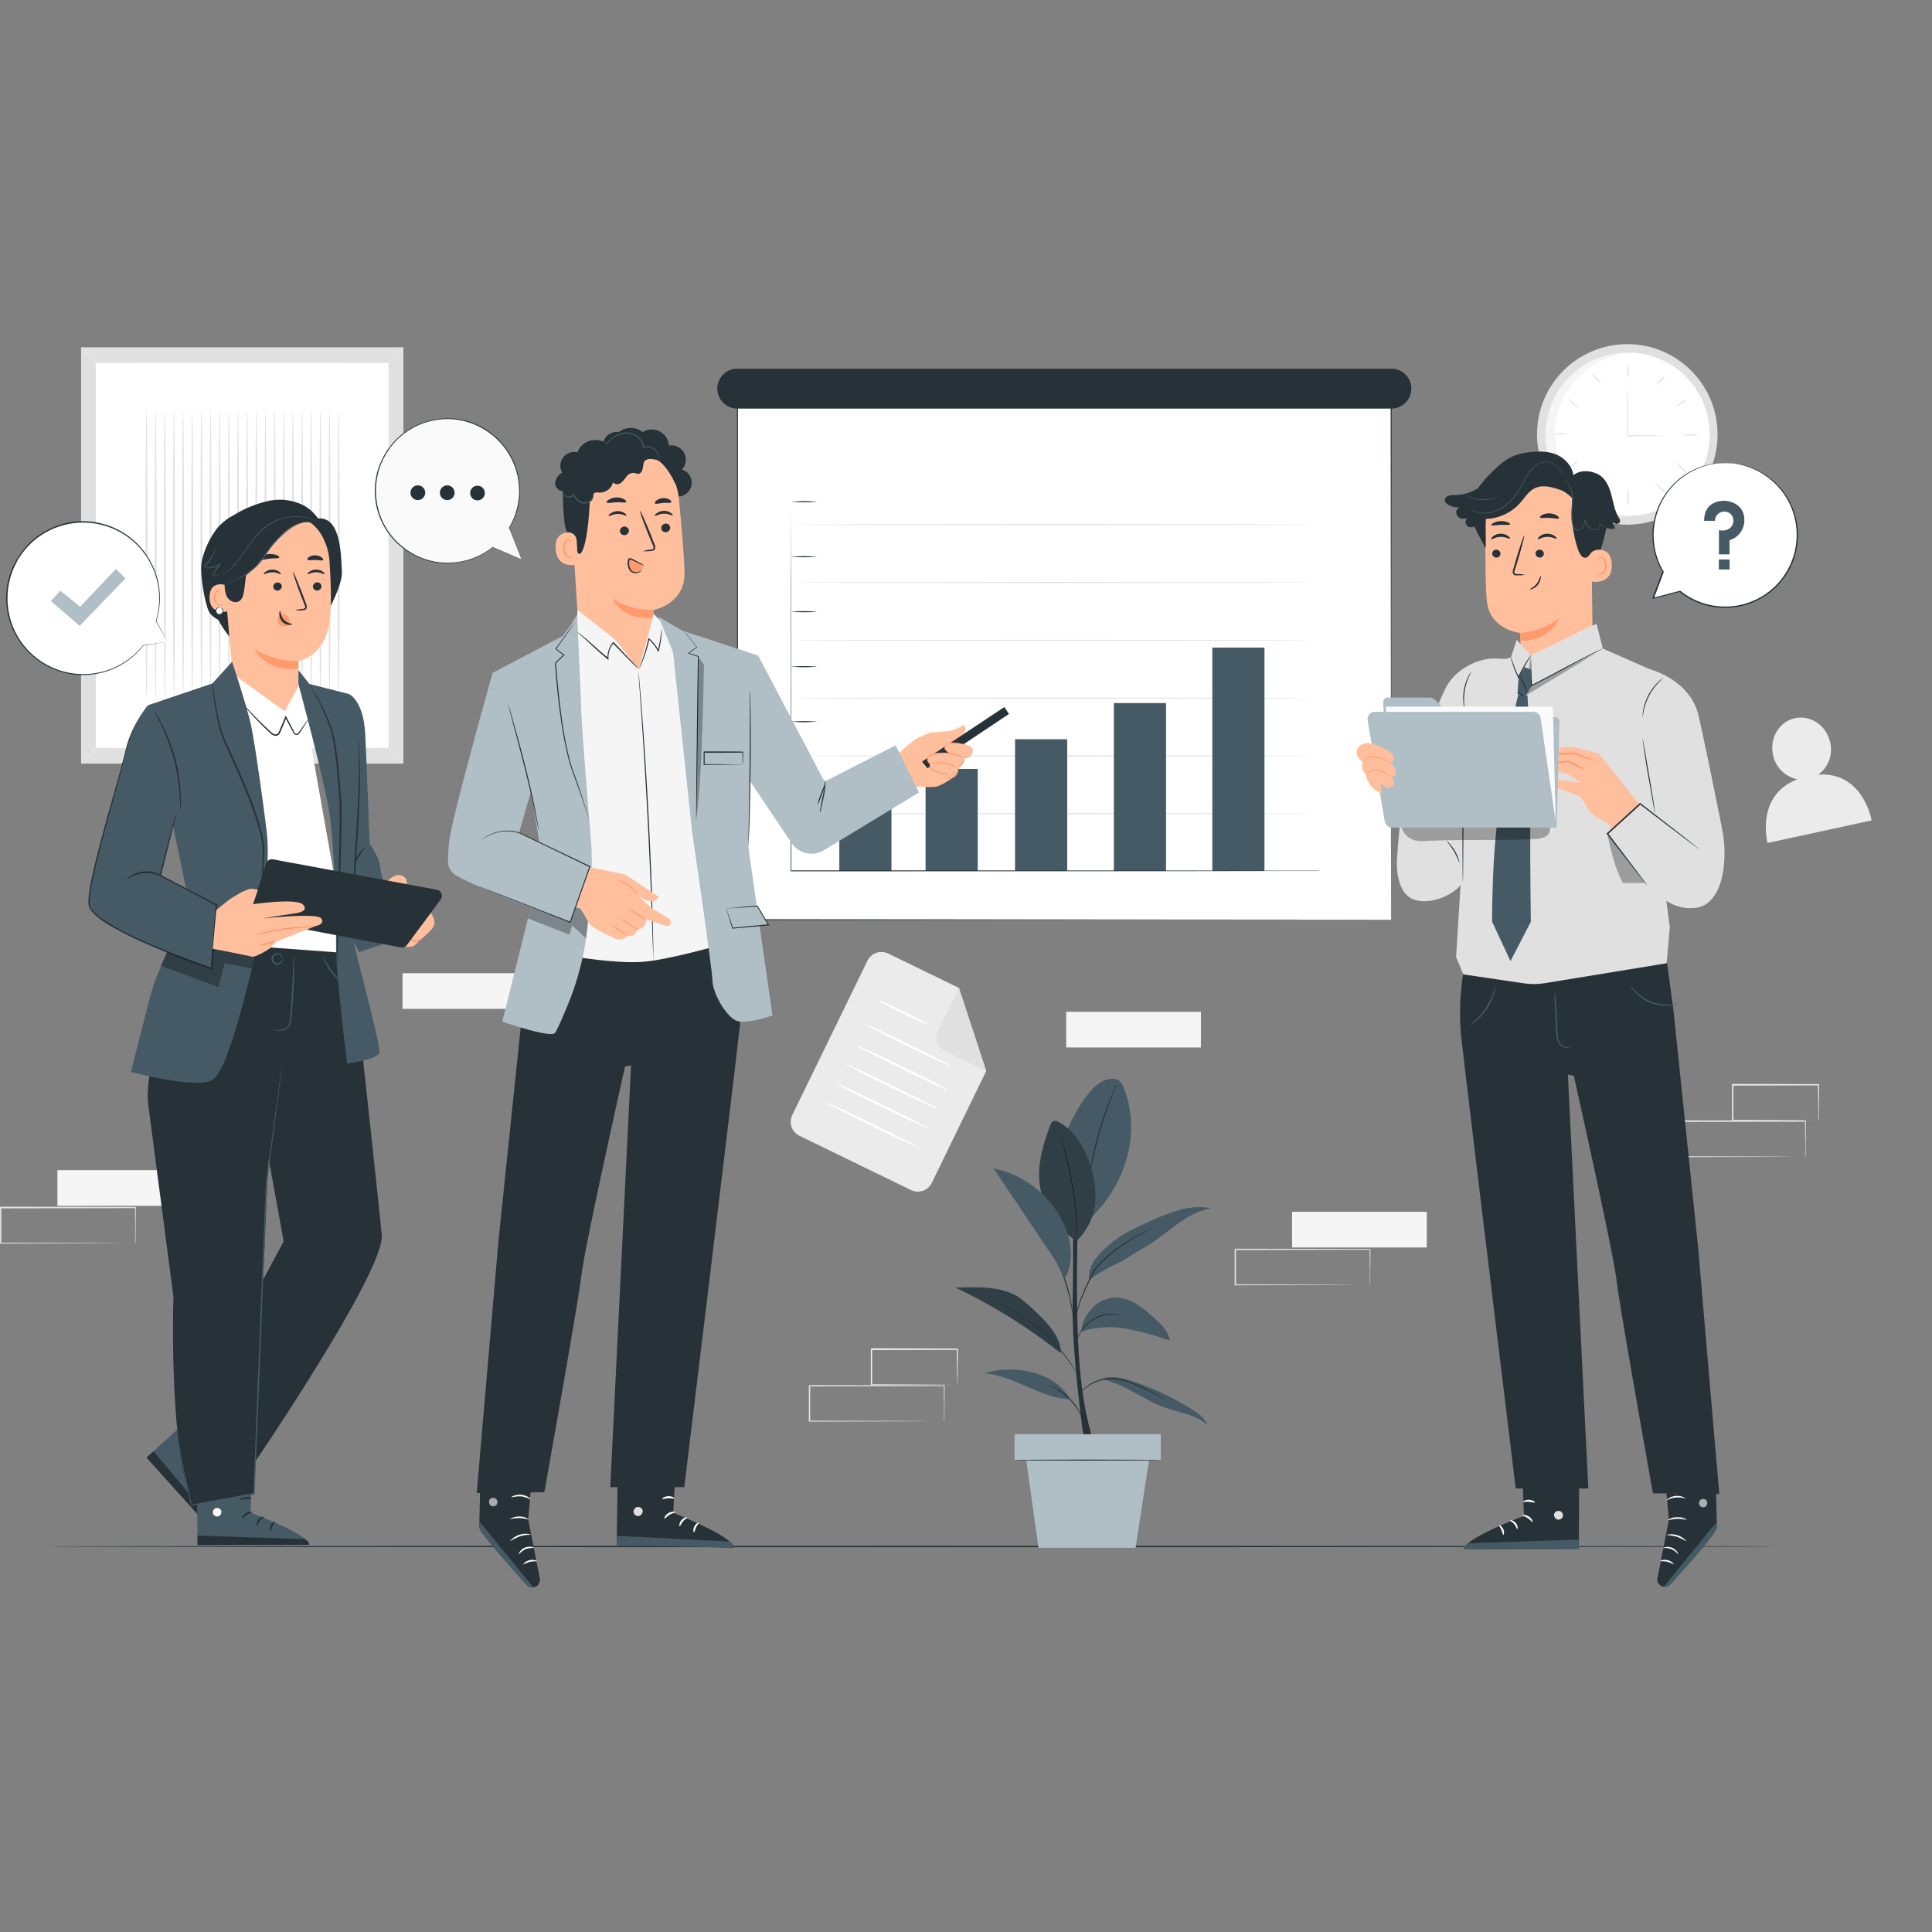 <svg xmlns="http://www.w3.org/2000/svg" width="320" height="320" fill="none"><rect width="100%" height="100%" fill="#808080" stroke="none"/><path fill="#F5F5F5" d="M88.986 161.195H66.672v5.903h22.314z"/><path fill="#EBEBEB" d="M301.173 128.305a5.17 5.17 0 0 0 1.968-5.323c-.606-2.79-3.216-4.587-5.84-4.021s-4.241 3.288-3.635 6.074a5.167 5.167 0 0 0 4.044 4.043c-7.036 2.695-4.942 10.548-4.942 10.548l17.229-3.742s-1.37-8.091-8.824-7.579M301.17 185.598a1 1 0 0 1 0-.112v-1.496c0-1.038-.027-2.498-.045-4.295l.081.081-14.223.036.117-.117v5.903l-.113-.112 10.171.054 2.965.031h1.088a2 2 0 0 1-.261 0h-.777l-2.938.032-10.248.053h-.112v-6.006l.117-.117 14.223.036h.085v.081c0 1.819-.031 3.297-.044 4.344v1.164a3 3 0 0 1-.086.44"/><path fill="#E0E0E0" d="M299 191.623a1 1 0 0 1 0-.104v-1.464c0-1.02-.022-2.485-.04-4.331l.067.067-22.31.045.113-.112v5.89l-.108-.108 15.899.049 4.694.032h1.716-1.666l-4.668.031-15.975.05h-.113v-6.002l.117-.117 22.31.045h.072v.072c0 1.864-.032 3.342-.041 4.371v1.437c0 .077-.062.153-.067.149"/><path fill="#F5F5F5" d="M31.822 193.819H9.508v5.904h22.314z"/><path fill="#E0E0E0" d="M22.386 205.94v-1.572c0-1.02 0-2.485-.036-4.331l.068.067-22.31.045.112-.112v5.894l-.112-.112 15.903.049 4.695.032h1.599a.3.3 0 0 1 .117 0h-1.667l-4.667.031-15.98.049H0v-6.001l.117-.117 22.31.045h.072v.072c0 1.864-.027 3.342-.036 4.371v1.437a.4.4 0 0 1-.077.153"/><path fill="#F5F5F5" d="M236.322 200.715h-22.314v5.904h22.314z"/><path fill="#E0E0E0" d="M226.887 212.832a1 1 0 0 1 0-.108v-1.465c0-1.019-.022-2.484-.04-4.33l.072.067-22.314.045.112-.112v5.903l-.112-.113 15.898.05 4.695.031h1.721-1.667l-4.668.032-15.979.049h-.113v-5.939l.113-.117 22.314.045h.067v.072c0 1.865-.027 3.343-.036 4.371v1.438a1 1 0 0 1-.063.081"/><path fill="#EBEBEB" d="M158.541 229.396v-.423c0-.292 0-.687-.023-1.186 0-1.033-.027-2.498-.045-4.295l.081.086-14.214.036c-.108.108.139-.139.117-.113v5.89l-.108-.112 10.166.054 2.97.031h1.083a1.6 1.6 0 0 1-.257 0h-.777l-2.942.027-10.243.054h-.113v-6.002c-.027.023.221-.225.117-.121l14.219.036h.085v.081c0 1.797-.036 3.297-.045 4.344 0 .49 0 .898-.022 1.168a2.3 2.3 0 0 1-.049.445"/><path fill="#E0E0E0" d="M156.364 235.425a1 1 0 0 1 0-.108v-1.465c0-1.02-.023-2.484-.041-4.331l.072.068-22.314.045c.054-.05-.112.117.112-.113v5.895l-.112-.113 15.904.05 4.69.031h1.72-1.666l-4.668.032-15.98.054h-.112v-5.94l.112-.112 22.314.045h.068v.067c0 1.865-.027 3.343-.036 4.372v1.437a1 1 0 0 1-.063.086"/><path fill="#F5F5F5" d="M198.908 167.592h-22.314v5.903h22.314z"/><path fill="#E0E0E0" d="M269.529 86.902c8.257 0 14.951-6.694 14.951-14.95 0-8.258-6.694-14.952-14.951-14.952s-14.951 6.694-14.951 14.951 6.694 14.951 14.951 14.951"/><path fill="#fff" d="M256.037 71.035a13.618 13.618 0 0 1 17.11-12.255 13.615 13.615 0 0 1 8.679 19.172 13.61 13.61 0 0 1-13.102 7.558 13.613 13.613 0 0 1-12.687-14.475"/><path fill="#E0E0E0" d="M275.851 72.171q-.24.036-.48.032l-1.326.027c-1.123 0-2.695.027-4.452.027h-.085V66.24c0-.624.022-1.141.031-1.532a4 4 0 0 1 .032-.561q.043.278.036.561c0 .391 0 .899.027 1.532 0 1.29.027 3.078.027 5.045v.899l-.09-.09c1.765 0 3.329 0 4.452.031l1.325.027q.253-.016.503.018M269.64 60.378c.083.375.112.759.085 1.142.027.383-.002.77-.085 1.145a3.7 3.7 0 0 1-.09-1.145 3.7 3.7 0 0 1 .09-1.142M275.845 62.211a3.6 3.6 0 0 1-.737.863 3.5 3.5 0 0 1-.858.732c.203-.32.451-.61.737-.858.247-.287.537-.535.858-.737M279.474 66.174q-.429.382-.939.651-.461.331-.988.544a5 5 0 0 1 1.927-1.173zM281.587 72.054a14.3 14.3 0 0 1-3.118 0 13.6 13.6 0 0 1 3.118 0M259.971 71.843c-.979.12-1.969.12-2.948 0a12.8 12.8 0 0 1 2.948 0M261.5 76.219q-.495.572-1.109 1.01c-.372.34-.784.633-1.227.872a6.8 6.8 0 0 1 1.114-1.006 6.5 6.5 0 0 1 1.222-.876M265.274 79.606a10 10 0 0 1-.759 1.312 9.5 9.5 0 0 1-.804 1.285c.149-.489.37-.952.656-1.375.236-.452.542-.865.907-1.222M269.64 83.973a7 7 0 0 1-.09-1.563 7 7 0 0 1 .09-1.56q.125.776.085 1.56a7.4 7.4 0 0 1-.085 1.563M276.363 81.893a6.7 6.7 0 0 1-2.332-2.04q.61.48 1.164 1.025.614.473 1.168 1.015M279.513 78.506a5.5 5.5 0 0 1-1.029-.899 5.1 5.1 0 0 1-.898-1.033q.569.388 1.029.898c.344.303.646.65.898 1.034M261.364 67.652a4.2 4.2 0 0 1-.898-.786 4 4 0 0 1-.786-.899c.334.22.636.485.898.786.304.26.569.563.786.899M265.253 63.555a4.1 4.1 0 0 1-.899-.769 3.9 3.9 0 0 1-.768-.898c.334.212.637.47.898.768.3.26.559.563.769.899"/><path fill="#F5F5F5" d="M257.569 71.933a13.535 13.535 0 0 1 12.728-13.504c-.266 0-.535-.027-.805-.027a13.533 13.533 0 0 0-9.568 23.1 13.53 13.53 0 0 0 9.568 3.963c.27 0 .539 0 .805-.027a13.535 13.535 0 0 1-12.728-13.505"/><path fill="#E0E0E0" d="M256.036 71.035v1.343c0 .175.031.368.049.575s.04.45.063.67q.04.378.126.75a13 13 0 0 0 1.271 3.706 13.5 13.5 0 0 0 3.19 4.043l.557.476c.193.149.404.288.606.45.202.161.409.305.638.449l.679.382.346.193.363.162.746.328c.252.098.517.175.782.265q.396.14.804.238.838.213 1.698.31c.292.027.584.076.899.09h1.347l.45-.04c.301-.028.611-.046.898-.086a14 14 0 0 0 1.838-.41l.449-.134.229-.072.225-.09.898-.364c.297-.134.584-.296.899-.449.143-.076.296-.143.449-.233l.418-.274a15 15 0 0 0 1.617-1.2l.737-.71.184-.18.166-.197.337-.39.342-.396.301-.45.301-.449.148-.215c.045-.072.09-.153.13-.23.175-.305.351-.61.521-.898s.288-.651.449-.975c.533-1.35.861-2.772.975-4.218a14.4 14.4 0 0 0-.417-4.309q-.147-.511-.301-1.024c-.104-.341-.261-.656-.396-.984l-.099-.242-.121-.234-.242-.45-.243-.448-.283-.45-.283-.449-.139-.216-.162-.202-.638-.8q-.675-.751-1.447-1.406l-.377-.323c-.126-.108-.27-.193-.4-.292-.274-.184-.534-.382-.809-.557l-.885-.467-.211-.122-.22-.099-.449-.193a14.5 14.5 0 0 0-1.77-.647c-.297-.08-.602-.139-.899-.206l-.449-.1c-.148-.03-.301-.04-.449-.058l-.899-.107h-.898a13 13 0 0 0-1.725.085q-.42.044-.831.135c-.27.054-.544.09-.809.157l-.777.23-.387.111-.368.144-.723.292c-.243.09-.45.23-.683.337s-.449.23-.665.35l-.611.396a13.6 13.6 0 0 0-3.652 3.594 13 13 0 0 0-1.739 3.504q-.135.36-.225.732c-.054.23-.103.45-.148.652s-.094.39-.126.561c-.031.171-.04.333-.058.472l-.081.642c-.018.149-.031.22-.031.22a2 2 0 0 1 0-.22c0-.148.036-.363.067-.642 0-.144.031-.301.049-.476s.077-.36.117-.566c.041-.207.09-.422.139-.656s.144-.476.221-.737c.391-1.26.973-2.452 1.725-3.535a13.5 13.5 0 0 1 3.724-3.666l.616-.405c.215-.121.449-.233.664-.355.216-.12.45-.247.692-.341l.728-.297.373-.148.386-.112.786-.234c.265-.067.54-.108.818-.161a6 6 0 0 1 .836-.135q.865-.105 1.738-.095h.899l.898.104c.149.022.301.031.45.063l.449.099c.301.067.606.12.898.206q.921.265 1.797.651l.45.194.22.099.211.12.853.481c.279.176.544.378.818.567.135.094.279.184.409.292l.382.328q.776.661 1.464 1.415l.643.808.161.207.144.216.288.449.287.45.243.448.247.45.121.233.104.247c.13.333.265.66.399.993.135.333.203.692.306 1.038.358 1.423.5 2.892.422 4.358a14.6 14.6 0 0 1-.988 4.259c-.148.332-.292.66-.449.988l-.526.934c-.045.077-.085.153-.135.23l-.153.22-.301.449-.305.45-.341.399-.342.395-.171.198-.188.184-.719.737q-.776.662-1.635 1.213l-.423.274a4 4 0 0 1-.449.238c-.296.153-.584.315-.898.45l-.899.363-.229.095-.229.067-.449.135a13.4 13.4 0 0 1-1.856.413c-.31.04-.62.058-.925.085l-.45.04h-1.347c-.301 0-.593-.066-.899-.093a13 13 0 0 1-1.711-.32 7 7 0 0 1-.814-.242c-.265-.094-.53-.166-.786-.27l-.75-.332-.368-.166-.346-.194-.71-.4a3.6 3.6 0 0 1-.638-.449c-.189-.161-.413-.287-.611-.449l-.562-.48a13.5 13.5 0 0 1-3.194-4.107 13 13 0 0 1-1.249-3.728 8 8 0 0 1-.121-.76c0-.238-.036-.449-.054-.67-.018-.22-.036-.399-.04-.574s0-.337 0-.48v-.648c0-.153.018-.188.018-.188"/><path fill="#EBEBEB" d="m150.886 197.108-18.473-8.985a2.574 2.574 0 0 1-1.186-3.437l12.453-25.567a2.58 2.58 0 0 1 1.473-1.305 2.58 2.58 0 0 1 1.964.119l11.712 5.701 4.519 13.765-9.025 18.541a2.577 2.577 0 0 1-3.437 1.168"/><path fill="#E0E0E0" d="m158.821 163.643-3.504 7.188a2.4 2.4 0 0 0 1.105 3.199l6.919 3.369z"/><path fill="#fff" d="M153.913 169.794c-.045.094-1.995-.764-4.354-1.914s-4.236-2.157-4.191-2.247 1.995.764 4.358 1.914 4.232 2.157 4.187 2.247M157.465 176.55c-.045.09-3.23-1.348-7.112-3.257-3.881-1.909-6.999-3.5-6.954-3.594s3.23 1.348 7.116 3.257 6.995 3.486 6.95 3.594M157.076 180.562c-.045.094-3.518-1.505-7.75-3.563-4.232-2.057-7.637-3.809-7.583-3.904s3.513 1.505 7.749 3.567c4.237 2.063 7.629 3.824 7.584 3.9M155.517 183.77c-.045.09-3.514-1.505-7.746-3.567-4.231-2.062-7.637-3.81-7.583-3.9s3.513 1.505 7.745 3.567 7.642 3.805 7.584 3.9M153.951 186.973c-.045.094-3.513-1.505-7.75-3.563-4.236-2.057-7.637-3.809-7.583-3.904s3.513 1.505 7.749 3.567c4.237 2.062 7.629 3.81 7.584 3.9M152.384 190.18c-.045.09-3.513-1.505-7.745-3.567s-7.638-3.809-7.584-3.899 3.513 1.505 7.745 3.567 7.62 3.805 7.584 3.899"/><path fill="#E0E0E0" d="M13.424 126.477h53.388V57.526H13.425z"/><path fill="#EBEBEB" d="M13.422 126.477q.064-.101.148-.184l.45-.517 1.796-1.977h.054c4.641-.049 13.76-.081 24.233-.081 10.472 0 19.592.032 24.232.081h.054l1.797 1.977.45.517q.084.083.148.184a1 1 0 0 1-.175-.158l-.445-.489-1.851-1.927h.054c-4.64.049-13.76.08-24.233.08-10.472 0-19.591-.031-24.232-.08h.054L14.1 125.83l-.498.489a1.2 1.2 0 0 1-.18.158M66.81 57.526a1 1 0 0 1-.148.184l-.449.517-1.797 1.976-.022.023h-.027c-4.641.05-13.76.08-24.233.08-10.472 0-19.592-.03-24.232-.08h-.054v-.023l-1.797-1.977-.45-.516a1 1 0 0 1-.148-.184q.096.07.175.157l.486.49 1.823 1.913h-.053c4.64-.05 13.76-.08 24.232-.08s19.592.03 24.233.08l-.054.023 1.869-1.936.49-.49a1 1 0 0 1 .157-.157"/><path fill="#fff" d="M15.886 123.849h48.466v-63.7H15.886z"/><path fill="#E0E0E0" d="M56.09 67.962c.086 0 .157 10.719.157 23.936s-.071 23.931-.157 23.931c-.085 0-.153-10.71-.153-23.931s.068-23.936.153-23.936M54.582 67.962c.086 0 .153 10.719.153 23.936s-.067 23.931-.153 23.931-.152-10.71-.152-23.931.058-23.936.152-23.936M53.064 67.962c.085 0 .152 10.719.152 23.936s-.067 23.931-.153 23.931-.157-10.71-.157-23.931.072-23.936.157-23.936M51.536 67.962c.085 0 .157 10.719.157 23.936s-.072 23.931-.157 23.931-.153-10.71-.153-23.931.067-23.936.153-23.936M50.04 67.962c.085 0 .153 10.719.153 23.936s-.068 23.931-.153 23.931-.157-10.71-.157-23.931.072-23.936.157-23.936M48.512 67.962c.085 0 .157 10.719.157 23.936s-.072 23.931-.157 23.931-.153-10.71-.153-23.931.068-23.936.153-23.936M47.009 67.962c.085 0 .152 10.719.152 23.936s-.067 23.931-.152 23.931c-.086 0-.157-10.71-.157-23.931s.071-23.936.157-23.936M45.504 67.962c.086 0 .157 10.719.157 23.936s-.071 23.931-.157 23.931c-.085 0-.152-10.71-.152-23.931s.049-23.936.152-23.936M43.973 67.962c.085 0 .153 10.719.153 23.936s-.068 23.931-.153 23.931-.153-10.71-.153-23.931.068-23.936.153-23.936M42.462 67.962c.085 0 .153 10.719.153 23.936s-.068 23.931-.153 23.931-.157-10.71-.157-23.931.058-23.936.157-23.936M40.942 67.962c.085 0 .153 10.719.153 23.936s-.068 23.931-.153 23.931c-.086 0-.153-10.71-.153-23.931s.067-23.936.153-23.936M39.423 67.962c.085 0 .153 10.719.153 23.936s-.068 23.931-.153 23.931c-.086 0-.157-10.71-.157-23.931s.072-23.936.157-23.936M37.91 67.962c.086 0 .158 10.719.158 23.936s-.072 23.931-.157 23.931-.153-10.71-.153-23.931.067-23.936.153-23.936M36.384 67.962c.085 0 .152 10.719.152 23.936s-.067 23.931-.152 23.931c-.086 0-.157-10.71-.157-23.931s.071-23.936.157-23.936M34.872 67.962c.085 0 .157 10.719.157 23.936s-.072 23.931-.158 23.931c-.085 0-.152-10.71-.152-23.931s.067-23.936.152-23.936M33.368 67.962c.085 0 .153 10.719.153 23.936s-.068 23.931-.153 23.931-.157-10.71-.157-23.931.058-23.936.157-23.936M31.84 67.962c.086 0 .157 10.719.157 23.936s-.071 23.931-.157 23.931c-.085 0-.152-10.71-.152-23.931s.067-23.936.152-23.936M30.325 67.962c.085 0 .152 10.719.152 23.936s-.067 23.931-.152 23.931c-.086 0-.153-10.71-.153-23.931s.054-23.936.153-23.936M28.814 67.962c.085 0 .152 10.719.152 23.936s-.067 23.931-.152 23.931c-.086 0-.158-10.71-.158-23.931s.072-23.936.158-23.936M27.301 67.962c.086 0 .157 10.719.157 23.936s-.071 23.931-.157 23.931c-.085 0-.153-10.71-.153-23.931s.068-23.936.153-23.936M25.782 67.962c.086 0 .153 10.719.153 23.936s-.067 23.931-.153 23.931-.157-10.71-.157-23.931.072-23.936.157-23.936M24.262 67.962c.085 0 .157 10.719.157 23.936s-.072 23.931-.157 23.931-.153-10.71-.153-23.931.068-23.936.153-23.936"/><path fill="#263238" d="M294.121 256.153c0 .063-64.045.117-143.028.117s-143.046-.054-143.046-.117 64.032-.117 143.046-.117 143.028.05 143.028.117"/><path fill="#fff" d="M230.408 62.706H122.125v89.634h108.283z"/><path fill="#263238" d="m230.407 152.34-.076-89.634.076.071H122.138l.09-.085v89.635l-.081-.081 108.269.081-108.269.08h-.077V62.602h108.441v.077c-.077 54.044-.104 89.055-.104 89.661"/><path fill="#E0E0E0" d="M217.96 86.902c0 .05-19.412.09-43.353.09-23.94 0-43.357-.04-43.357-.09s19.408-.085 43.357-.085c23.95 0 43.353.036 43.353.085M217.96 96.476c0 .05-19.412.09-43.353.09-23.94 0-43.357-.04-43.357-.09s19.408-.09 43.357-.09c23.95 0 43.353.045 43.353.09M217.96 106.054c0 .049-19.412.09-43.353.09-23.94 0-43.357-.041-43.357-.09 0-.05 19.408-.09 43.357-.09 23.95 0 43.353.04 43.353.09M217.96 115.627c0 .05-19.412.09-43.353.09-23.94 0-43.357-.04-43.357-.09s19.408-.09 43.357-.09c23.95 0 43.353.041 43.353.09M217.96 125.201c0 .049-19.412.09-43.353.09-23.94 0-43.357-.041-43.357-.09 0-.05 19.408-.086 43.357-.086 23.95 0 43.353.036 43.353.086M217.96 134.779c0 .049-19.412.09-43.353.09-23.94 0-43.357-.041-43.357-.09 0-.05 19.408-.09 43.357-.09 23.95 0 43.353.04 43.353.09"/><path fill="#455A64" d="M193.131 116.449h-8.639v27.814h8.639zM209.436 107.258h-8.639v37.005h8.639zM147.655 131.243h-8.639v13.02h8.639zM161.944 127.357h-8.639v16.905h8.639zM176.764 122.442h-8.639v21.821h8.639z"/><path fill="#263238" d="M230.453 67.674H122.111a3.306 3.306 0 0 1-1.265-6.358 3.3 3.3 0 0 1 1.265-.25h108.342a3.304 3.304 0 0 1 0 6.608M218.748 144.262h-6.056l-16.487.027-54.405.027h-10.831v-.089c0-18.73.022-35.28.027-47.15 0-5.93.022-10.692.027-13.975v-4.74V83.1c0 3.284 0 8.046.027 13.977 0 11.869 0 28.419.031 47.171l-.09-.09h10.755l54.405.027 16.487.027h5.661c.314.041.449.049.449.049"/><path fill="#263238" d="M135.353 83.097a25.7 25.7 0 0 1-4.291 0 25.7 25.7 0 0 1 4.291 0M135.353 92.208a25.7 25.7 0 0 1-4.291 0 25.7 25.7 0 0 1 4.291 0M135.353 101.314c-1.428.12-2.863.12-4.291 0 1.428-.12 2.863-.12 4.291 0M135.353 110.425c-1.428.12-2.863.12-4.291 0 1.428-.12 2.863-.12 4.291 0M135.353 119.531c-1.428.12-2.863.12-4.291 0 1.428-.12 2.863-.12 4.291 0M135.353 128.642c-1.428.12-2.863.12-4.291 0 1.428-.12 2.863-.12 4.291 0M179.658 239.396s-2.179-14.996-1.999-23.72c.18-8.725 0-18.541 0-18.541h1.006s-.683 17.319.059 27.764c.741 10.445 2.695 14.497 2.695 14.497h-1.747"/><path fill="#455A64" d="M186.158 180.261a2.66 2.66 0 0 0-.899-1.348c-.637-.404-1.473-.238-2.187 0-3.037 1.074-5.728 6.739-6.955 9.718l4.043 13.585c7.247-6.73 8.509-15.589 5.998-21.955"/><path fill="#263238" d="M185.011 179.47a.7.7 0 0 1-.058.176q-.076.195-.198.498a92 92 0 0 0-.719 1.82 69 69 0 0 0-2.026 6.127 68 68 0 0 0-1.424 6.29 69 69 0 0 0-.319 1.932l-.09.525a.7.7 0 0 1-.04.185 1 1 0 0 1 0-.189c0-.139.031-.315.053-.53.05-.449.14-1.123.27-1.941a58 58 0 0 1 1.379-6.325 59 59 0 0 1 2.076-6.128c.314-.764.579-1.384.772-1.797.095-.198.167-.355.225-.485a1 1 0 0 1 .099-.158"/><path fill="#455A64" d="M178.345 205.496c-3.778-2.089-6.006-6.02-6.213-10.333-.144-3.015.782-5.971 1.828-8.801.07-.259.229-.485.45-.638a1.08 1.08 0 0 1 1.028.157c2.745 1.568 4.412 4.547 5.297 7.579.635 2.014.846 4.137.62 6.236a10.36 10.36 0 0 1-2.992 5.8"/><path fill="#263238" d="M178.335 205.495a1 1 0 0 1 0-.184v-.521a51.854 51.854 0 0 0-.759-8.203c-.418-2.435-.93-4.614-1.303-6.186-.184-.773-.337-1.407-.45-1.869-.044-.203-.085-.373-.112-.508a.8.8 0 0 1-.031-.18q.039.082.063.171.055.201.143.503c.126.449.297 1.069.499 1.851.404 1.568.934 3.747 1.348 6.191.363 2.079.58 4.18.651 6.289a26 26 0 0 1 0 1.919v.521a.5.5 0 0 1-.049.206"/><path fill="#000" d="M178.345 205.496c-3.778-2.089-6.006-6.02-6.213-10.333-.144-3.015.782-5.971 1.828-8.801.07-.259.229-.485.45-.638a1.08 1.08 0 0 1 1.028.157c2.745 1.568 4.412 4.547 5.297 7.579.635 2.014.846 4.137.62 6.236a10.36 10.36 0 0 1-2.992 5.8" opacity=".3"/><path fill="#455A64" d="M182.602 228.439c3.719.817 6.783 3.441 10.373 4.717 2.372.844 5.058 1.145 6.954 2.803-.449-1.15-1.532-1.914-2.583-2.57a46 46 0 0 0-9.398-4.492c-1.69-.584-3.518-1.074-5.239-.593M177.228 231.754c-4.659-.076-9.56-4.043-14.197-4.277 4.852-1.568 11.798-.287 14.197 4.277M179.047 220.581c2.4-.788 4.959-.962 7.444-.507a45 45 0 0 1 7.269 1.976c-.238-1.617-1.546-2.834-2.777-3.908a19.3 19.3 0 0 0-2.92-2.246 6.47 6.47 0 0 0-3.499-.984 5.52 5.52 0 0 0-3.841 1.963 6.4 6.4 0 0 0-1.654 3.724M169.497 215.437c-2.929-2.507-7.372-2.246-11.231-2.174a91.6 91.6 0 0 1 17.413 10.854c.152-2.727-2.485-5.517-6.182-8.68"/><path fill="#000" d="M169.497 215.437c-2.929-2.507-7.372-2.246-11.231-2.174a91.6 91.6 0 0 1 17.413 10.854c.152-2.727-2.485-5.517-6.182-8.68" opacity=".3"/><path fill="#455A64" d="M180.366 211.983a32.4 32.4 0 0 1 4.493-2.624c1.541-.701 2.983-1.797 4.492-2.623 1.932-1.047 3.594-2.503 5.391-3.801s3.72-2.471 5.894-2.812a11.6 11.6 0 0 0-5.364.31 34.6 34.6 0 0 0-5.049 1.963c-2.287 1.033-4.614 2.089-6.487 3.76s-3.558 3.324-3.361 5.84"/><path fill="#263238" d="M192.894 231.754a.6.6 0 0 1-.148-.063l-.405-.211c-.35-.188-.858-.449-1.491-.781q-.471-.252-1.038-.517c-.377-.175-.781-.368-1.208-.553a17.6 17.6 0 0 0-2.871-1.001 6.16 6.16 0 0 0-2.988-.077q-.647.143-1.266.378-.533.218-1.02.525a6.7 6.7 0 0 0-1.285 1.06c-.27.292-.4.45-.413.45-.014 0 .022-.05.085-.135q.126-.192.279-.364a6 6 0 0 1 1.271-1.119 6.4 6.4 0 0 1 1.033-.552 9 9 0 0 1 1.281-.4 6.2 6.2 0 0 1 3.063.063c.992.251 1.959.593 2.889 1.02.449.193.84.381 1.209.57.368.189.723.364 1.033.539.629.333 1.128.625 1.469.827l.391.238c.094.049.135.099.13.103M173.75 229.454q.152.026.292.085.39.142.759.333a9.2 9.2 0 0 1 3.891 3.738q.207.359.359.745.067.138.099.288c-.027 0-.202-.382-.557-.975a10.34 10.34 0 0 0-3.846-3.693c-.606-.346-1.006-.521-.997-.521M163.445 215.204q.103.015.198.058l.557.198.899.323c.341.131.714.319 1.136.503a27.1 27.1 0 0 1 6.065 3.864 30 30 0 0 1 2.83 2.785 31 31 0 0 1 2.004 2.543c.535.755.934 1.384 1.213 1.797l.319.499q.058.086.103.179a.8.8 0 0 1-.13-.157 14 14 0 0 1-.346-.485c-.292-.422-.71-1.038-1.253-1.797a32 32 0 0 0-2.026-2.507 31 31 0 0 0-2.822-2.763 28.6 28.6 0 0 0-6.006-3.881c-.418-.193-.786-.387-1.123-.526l-.872-.346-.548-.229a1 1 0 0 1-.198-.058M186.038 217.962a2 2 0 0 1-.369-.049l-.449-.077c-.166-.036-.359-.036-.57-.058a5.9 5.9 0 0 0-3.203.633 5.8 5.8 0 0 0-1.456 1.083 6.7 6.7 0 0 0-.935 1.155q-.36.59-.642 1.222.024-.188.094-.364.181-.482.45-.921.393-.656.93-1.2c.43-.454.932-.833 1.487-1.123a5.7 5.7 0 0 1 3.288-.602c.216.032.413.041.58.081l.426.108q.193.031.369.112M190.722 203.438a1 1 0 0 1-.175.108l-.517.283c-.449.242-1.105.602-1.895 1.069a38 38 0 0 0-2.696 1.752 22.7 22.7 0 0 0-3.014 2.525 7.6 7.6 0 0 0-1.231 1.599c-.306.584-.598 1.15-.867 1.694a31 31 0 0 0-1.294 2.947 18 18 0 0 0-.629 2.075c-.122.499-.162.778-.18.778a1 1 0 0 1 0-.207c0-.135.045-.332.099-.584q.217-1.071.579-2.103.551-1.522 1.267-2.974.406-.821.858-1.702a7.8 7.8 0 0 1 1.258-1.636 22 22 0 0 1 3.046-2.533 36 36 0 0 1 2.727-1.734c.795-.463 1.46-.8 1.923-1.025l.535-.256a1.2 1.2 0 0 1 .206-.076M177.656 217.54a1.6 1.6 0 0 1-.095-.391l-.202-1.078a27.5 27.5 0 0 0-2.21-6.833l-.449-.998a2 2 0 0 1-.153-.372q.126.16.211.345c.121.23.297.562.499.975a23 23 0 0 1 2.223 6.878c.072.45.126.827.153 1.088q.029.192.023.386"/><path fill="#455A64" d="M177.322 206.942a12.7 12.7 0 0 0-1.514-5.027 16.62 16.62 0 0 0-11.253-8.401l10.418 15.526 1.348 2.772c.916-1.496 1.118-3.109 1.001-4.87"/><path fill="#B0BEC5" d="M192.263 237.545h-24.224v4.295h24.224z"/><path fill="#B0BEC5" d="m169.852 240.986 2.156 15.378h16.083l2.363-15.378z"/><path fill="#263238" d="M192.255 241.84c0 .049-5.463.085-12.202.085s-12.201-.036-12.201-.085 5.462-.085 12.201-.085 12.202.04 12.202.085"/><path fill="#fff" d="M287.234 76.767a11.964 11.964 0 0 0-11.788 17.97l-1.645 4.412 4.453-1.16a11.96 11.96 0 0 0 10.404 2.265 11.965 11.965 0 0 0 9.012-12.318 11.96 11.96 0 0 0-10.431-11.142z"/><path fill="#263238" d="m287.241 76.767.206.022.602.095.45.076.521.144.611.17.669.261q.79.312 1.528.733l.813.52c.278.19.543.418.831.639a11.969 11.969 0 0 1 4.313 9.596 13 13 0 0 1-.171 1.63c-.054.27-.085.548-.157.822-.072.275-.153.544-.234.818a12 12 0 0 1-1.536 3.145 12.8 12.8 0 0 1-2.53 2.695 12.5 12.5 0 0 1-3.383 1.851c-.314.095-.619.225-.943.297l-.975.224-1.002.126c-.332.045-.674.027-1.01.045a7 7 0 0 1-1.025-.04 9 9 0 0 1-1.024-.108 12.7 12.7 0 0 1-2.013-.508 12.1 12.1 0 0 1-3.594-1.995h.104l-4.452 1.155a.11.11 0 0 1-.122-.04.1.1 0 0 1-.018-.04.13.13 0 0 1 0-.068q.85-2.269 1.649-4.412a.113.113 0 0 1 .144-.063.1.1 0 0 1 .036.027l-.171.13a11.9 11.9 0 0 1-1.635-5.31 11 11 0 0 1 .135-2.637q.097-.63.265-1.244.154-.6.381-1.177a12.1 12.1 0 0 1 2.399-3.86 11.6 11.6 0 0 1 3.078-2.394c.13-.067.256-.144.382-.21l.391-.172c.26-.112.503-.238.754-.323q.702-.255 1.429-.422l.651-.149c.211-.036.418-.053.616-.076l.561-.067h1.362l.624.035.377.037h-.377l-.633-.037h-1.353l-.557.072c-.193.032-.395.05-.606.09l-.647.153q-.716.183-1.406.45c-.247.085-.49.21-.746.323l-.382.175c-.13.063-.252.14-.382.211a11.5 11.5 0 0 0-3.019 2.381 11.9 11.9 0 0 0-2.345 3.819 12 12 0 0 0-.624 2.385c-.146.856-.19 1.726-.131 2.593.112 1.877.67 3.7 1.627 5.319a.11.11 0 0 1-.036.152.11.11 0 0 1-.135 0l.18-.04-1.645 4.38-.134-.153 4.452-1.159a.11.11 0 0 1 .099 0 11.9 11.9 0 0 0 3.522 1.955q.968.33 1.976.498.499.081 1.002.108.5.051 1.002.036c.333 0 .669 0 .997-.04l.98-.126.957-.216c.319-.072.615-.198.925-.292a11.68 11.68 0 0 0 5.809-4.461 11.8 11.8 0 0 0 1.523-3.1c.076-.274.153-.539.229-.809.076-.269.103-.539.157-.808a11.84 11.84 0 0 0-4.043-11.092c-.283-.216-.539-.45-.813-.638l-.804-.526a13 13 0 0 0-1.492-.74l-.66-.266-.598-.184-.516-.153c-.158-.036-.306-.058-.45-.085l-.597-.122z"/><path fill="#455A64" d="M282.258 86.26h1.797a1.502 1.502 0 0 1 .955-1.41c.188-.075.388-.11.59-.104a1.44 1.44 0 0 1 1.393.898 1.6 1.6 0 0 1-.126 1.438c-.301.494-.961.948-2.156.737v3.998h1.752v-2.34a3.43 3.43 0 0 0 2.457-3.334c0-2.592-2.327-3.194-3.32-3.194-.763 0-3.342.184-3.342 3.31M286.474 92.662h-1.779v1.662h1.779z"/><path fill="#FAFAFA" d="m86.33 92.599-4.748-1.964a11.986 11.986 0 1 1 2.803-3.248z"/><path fill="#263238" d="m86.326 92.599-1.905-5.225v-.054l-.045.04.058.045a11.9 11.9 0 0 0 1.68-5.997c.007-.635-.04-1.27-.143-1.896-.059-.319-.108-.647-.18-.975s-.184-.651-.278-.984a12.08 12.08 0 0 0-5.692-6.82 11.9 11.9 0 0 0-4.834-1.428 12.16 12.16 0 0 0-5.261.809 11.8 11.8 0 0 0-4.55 3.144l-.45.553c-.162.184-.283.39-.45.584a3.2 3.2 0 0 0-.4.598l-.354.624q-.18.31-.315.642c-.099.216-.193.45-.287.647l-.252.701a7 7 0 0 0-.202.674 12.25 12.25 0 0 0-.144 5.422 11.8 11.8 0 0 0 2.062 4.686 12.1 12.1 0 0 0 7.638 4.762c1.298.209 2.62.218 3.922.027a11.9 11.9 0 0 0 3.257-1.002c.855-.41 1.66-.918 2.399-1.514h-.036l4.762 1.928-4.735-1.99a12 12 0 0 1-2.395 1.487 11.7 11.7 0 0 1-3.234.983c-1.29.184-2.6.17-3.886-.04a12.07 12.07 0 0 1-7.548-4.73 11.7 11.7 0 0 1-2.03-4.65 12.1 12.1 0 0 1 .148-5.36q.078-.34.197-.665l.225-.66q.14-.318.288-.643a5 5 0 0 1 .31-.629l.35-.615c.112-.211.265-.395.395-.593s.26-.395.418-.575l.45-.548a11.7 11.7 0 0 1 4.492-3.123 12.05 12.05 0 0 1 5.193-.8c1.673.132 3.298.62 4.767 1.43a12 12 0 0 1 5.651 6.738c.095.328.185.652.279.975.094.324.117.647.18.966q.151.931.148 1.873a12.1 12.1 0 0 1-.512 3.338c-.279.913-.661 1.79-1.141 2.615l-.14.243.198-.198h-.058c1.276 3.288 1.9 4.933 1.99 5.18"/><path fill="#263238" d="M70.427 81.65a1.218 1.218 0 1 0-2.435-.009 1.218 1.218 0 0 0 2.435.01M75.294 81.65a1.217 1.217 0 1 0-2.433-.009 1.217 1.217 0 0 0 2.433.01M80.14 82.266a1.212 1.212 0 1 0-2.104-1.204 1.212 1.212 0 0 0 2.105 1.204"/><path fill="#fff" d="m27.757 106.296-1.905-3.445a12.666 12.666 0 0 0-23.298-9.67 12.665 12.665 0 0 0 21.187 13.69z"/><path fill="#263238" d="m27.754 106.296-.251.045-.76.121-3 .45a.05.05 0 0 1-.032-.009.04.04 0 0 1-.018-.027.1.1 0 0 1 0-.027l.076.045a12.65 12.65 0 0 1-6.765 4.492q-1.012.26-2.053.364c-1.54.149-3.093.012-4.583-.404a12.81 12.81 0 0 1-7.996-6.564 12.6 12.6 0 0 1-1.348-5.651 12.5 12.5 0 0 1 1.429-5.908l.372-.692.45-.651.21-.324.248-.305.48-.616c.171-.193.36-.368.535-.557a5 5 0 0 1 .553-.53q.567-.506 1.195-.934a13 13 0 0 1 5.431-2.161 12.79 12.79 0 0 1 9.97 2.835 12.6 12.6 0 0 1 2.937 3.544c.35.616.65 1.26.899 1.923q.319.934.52 1.9a12.6 12.6 0 0 1-.363 6.209v-.031l1.397 2.587.355.661zs-.05-.076-.134-.224l-.373-.661a468 468 0 0 1-1.433-2.538.035.035 0 0 1 0-.036c.612-1.994.72-4.109.314-6.155a17 17 0 0 0-.521-1.878 14 14 0 0 0-.899-1.895 12.5 12.5 0 0 0-2.929-3.491 12.615 12.615 0 0 0-16.348.296q-.285.25-.544.526c-.17.18-.359.355-.525.544l-.476.593-.238.3-.212.32-.449.642-.337.692a12.26 12.26 0 0 0-1.406 5.813c0 1.932.448 3.838 1.312 5.566a12.58 12.58 0 0 0 12.359 6.892q1.04-.097 2.057-.346.946-.245 1.842-.633a12.74 12.74 0 0 0 4.893-3.765l.013-.009a.03.03 0 0 1 .016-.004.03.03 0 0 1 .016.004q.008.003.013.009a.045.045 0 0 1 0 .054l-.05-.059 2.98-.404.776-.103z"/><path fill="#B0BEC5" d="m8.43 99.558 1.559-1.712 3.288 2.65 5.903-6.253 1.595 1.559-7.579 7.862z"/><path fill="#FFBF9D" d="m263.561 87.513.252 20.104c.04 3.419-.593 8.451-6.002 8.271-4.682-.508-5.926-4.942-5.962-8.132 0-1.514-.036-2.776-.045-2.929 0 0-5.126-.418-5.557-5.48-.211-2.444-.229-7.521-.193-12.108a9.465 9.465 0 0 1 8.774-9.362l.489-.036c5.292-.077 8.316 4.376 8.244 9.672"/><path fill="#FF9A6C" d="M251.797 104.827a12.3 12.3 0 0 0 6.451-2.435s-1.348 3.819-6.424 3.734z"/><path fill="#263238" d="M254.701 89.31c.099.103.683-.364 1.532-.39.849-.028 1.483.395 1.568.287s-.058-.238-.337-.45a2.1 2.1 0 0 0-1.258-.359c-.443.016-.87.174-1.217.45-.256.224-.337.44-.288.462M254.336 91.71a.69.69 0 0 0 .714.642.66.66 0 0 0 .661-.665.685.685 0 0 0-.71-.643.655.655 0 0 0-.665.665M252.583 95.209a5.6 5.6 0 0 0-1.281-.135c-.202 0-.391-.031-.449-.162a1 1 0 0 1 .09-.602l.476-1.554c.66-2.215 1.123-4.043 1.033-4.043-.089 0-.696 1.747-1.347 3.962-.158.548-.31 1.065-.45 1.563-.105.25-.121.53-.045.791a.52.52 0 0 0 .351.265q.17.022.341 0c.429.028.859 0 1.281-.085M255.068 85.694c.081.188.759.05 1.572.09s1.483.22 1.577.04c.041-.085-.085-.26-.359-.45a2.65 2.65 0 0 0-2.399-.098c-.288.175-.427.337-.391.418M247.014 86.974c.09.153.75 0 1.554-.04s1.469.076 1.55-.086c.041-.076-.094-.21-.373-.332a2.98 2.98 0 0 0-2.363.094c-.278.144-.404.292-.368.364"/><path fill="#FFBF9D" d="M263.414 91.291c.085-.04 3.405-1.28 3.549 2.188s-3.374 2.898-3.383 2.799-.166-4.987-.166-4.987"/><path fill="#FF9A6C" d="M264.589 94.921s.063.04.167.081a.6.6 0 0 0 .449 0c.359-.148.647-.745.638-1.347a2 2 0 0 0-.207-.859.687.687 0 0 0-.449-.45.306.306 0 0 0-.351.18c-.044.1 0 .167-.035.176s-.077-.058-.059-.202a.4.4 0 0 1 .13-.225.45.45 0 0 1 .328-.099.84.84 0 0 1 .656.513c.161.293.247.622.252.957 0 .7-.328 1.347-.822 1.536a.66.66 0 0 1-.557-.067c-.131-.108-.153-.19-.14-.194"/><path fill="#263238" d="M253.392 97.617c-.036-.09.642-.292 1.123-.93q.297-.419.481-.899c.099-.251.175-.408.211-.4.036.01.027.185-.027.45a2.6 2.6 0 0 1-.449 1.015 2.1 2.1 0 0 1-.899.678c-.251.108-.431.113-.44.086M239.335 82.693a.84.84 0 0 1 .386-.477 2.54 2.54 0 0 1 1.294-.21 7.33 7.33 0 0 0 3.805-1.155 17 17 0 0 1 1.797-2.148c1.532-1.581 2.794-2.66 4.102-3.185 1.689-.678 4.492-.957 6.289-.494s3.342 1.891 3.594 3.697c.988-.835 2.471-.83 3.675-.346h.027c1.348.477 2.102 1.892 2.498 3.257.395 1.366.566 2.83 1.289 4.044.148.256.328.566.198.83a.565.565 0 0 1-.593.257 1.6 1.6 0 0 1-.625-.283q.228.54.45 1.074a3.2 3.2 0 0 1-1.456-.095 32 32 0 0 1-.952 3.594 2.08 2.08 0 0 0-1.42.35c-.449.423-.678 1.218-1.46.9-.396-.154-.759-.99-.899-1.394a19.8 19.8 0 0 1-.889-8.36 6.4 6.4 0 0 0-1.963-1.415l.058.054c-1.411-.49-3.014-.975-4.353-.31-1.043.516-1.653 1.595-2.435 2.457a7.93 7.93 0 0 1-5.661 2.615c-.076 1.424.045 3.441-.031 4.865l-1.2-2.282a5 5 0 0 1-.256-.503l-.027-.05c-.126-.27-.247-.539-.404-.808a.9.9 0 0 1-1.419-.599.9.9 0 0 1 .121-.592q.188-.26.449-.449a1.42 1.42 0 0 1-1.348.35 1.11 1.11 0 0 1-.782-1.096.93.93 0 0 1 .562-.75 3.2 3.2 0 0 1-1.797-.4c-.373-.157-.741-.494-.624-.943"/><path fill="#455A64" d="M258.961 79.3q.273.206.512.45c.403.489.671 1.074.777 1.698.088.423.131.854.131 1.285 0 .45-.036.966-.072 1.492a14 14 0 0 0-.036 1.662q.024.442.112.876c.046.309.17.601.359.849a.77.77 0 0 0 .715.238c.248-.047.474-.175.642-.364.276-.376.445-.82.49-1.285h-.108c.153.382.36.739.616 1.06.247.298.599.49.983.535a1 1 0 0 0 .526-.09.86.86 0 0 0 .458-.8.6.6 0 0 0-.161-.39l-.054.045c.302.344.672.622 1.087.817q.165.075.337.13l.121.032s-.036 0-.112-.05c-.077-.049-.189-.076-.328-.148a3.35 3.35 0 0 1-1.047-.826l-.054.045a.654.654 0 0 1 .032.755.77.77 0 0 1-.319.31.9.9 0 0 1-.477.076 1.41 1.41 0 0 1-.898-.512 4 4 0 0 1-.593-1.038l-.072-.162-.036.175a2.53 2.53 0 0 1-.449 1.231c-.15.17-.353.284-.575.324a.64.64 0 0 1-.611-.202 1.77 1.77 0 0 1-.328-.796 5.6 5.6 0 0 1-.112-.858 13 13 0 0 1 .031-1.644c.031-.525.067-1.029.058-1.5a6.4 6.4 0 0 0-.143-1.303 3.6 3.6 0 0 0-.827-1.694 2 2 0 0 0-.575-.422M243.297 84.23l.04.03.126.095q.103.075.216.135.148.094.31.166a4.5 4.5 0 0 0 2.165.386 5.7 5.7 0 0 0 3.055-1.127 9.9 9.9 0 0 0 2.624-3.024c.368-.615.669-1.244 1.001-1.824a6.7 6.7 0 0 1 1.124-1.54 3.4 3.4 0 0 1 1.455-.9q.38-.103.773-.09.359.022.701.136c.393.135.753.352 1.055.638.235.214.433.466.584.745q.175.365.261.76v-.211a2.7 2.7 0 0 0-.193-.571 3 3 0 0 0-.593-.76 3 3 0 0 0-1.074-.664 2.7 2.7 0 0 0-.728-.148 2.6 2.6 0 0 0-.799.085 3.5 3.5 0 0 0-1.51.898c-.46.461-.85.986-1.159 1.56-.332.583-.633 1.212-.997 1.796a10 10 0 0 1-2.588 3.001 5.7 5.7 0 0 1-2.996 1.132 4.54 4.54 0 0 1-2.143-.35c-.477-.184-.701-.373-.71-.355"/><path fill="#455A64" d="M242.828 82a1 1 0 0 0 .184.131q.259.157.539.27.413.177.85.283a6.5 6.5 0 0 0 1.087.143q.552.012 1.096-.076.443-.073.867-.225.288-.095.557-.238a1 1 0 0 0 .189-.112s-.292.121-.769.27q-.423.132-.862.197a6.3 6.3 0 0 1-1.074.063 6.5 6.5 0 0 1-1.069-.13 6 6 0 0 1-.845-.252c-.467-.18-.736-.341-.75-.323"/><path fill="#263238" d="M246.983 89.31c.098.103.682-.364 1.531-.39.85-.028 1.483.395 1.573.287s-.063-.238-.337-.45a2.13 2.13 0 0 0-1.263-.359 2.08 2.08 0 0 0-1.217.45c-.256.224-.337.44-.287.462M247.156 91.71a.684.684 0 0 0 .71.642.66.66 0 0 0 .47-.194.65.65 0 0 0 .191-.471.685.685 0 0 0-.71-.643.656.656 0 0 0-.661.665M252.043 241.274l.373 9.816s-9.847 3.675-9.955 5.494l19.053-.04.049-15.315z"/><path fill="#E0E0E0" d="M258.317 250.25a.78.78 0 0 1 .539.898.745.745 0 0 1-.876.539.815.815 0 0 1-.566-.938.77.77 0 0 1 .97-.45"/><path fill="#455A64" d="m261.514 256.544-.054-1.546-18.249.616s-.849.373-.75.97z"/><path fill="#fff" d="M252.11 250.991c0 .094.449.135.925.449.477.315.706.692.791.656s-.054-.575-.615-.925c-.562-.351-1.123-.265-1.101-.18M250.117 251.822c0 .09.382.247.701.643.319.395.409.808.499.804s.152-.53-.252-1.011-.943-.526-.948-.436M249.01 254.217c.081 0 .211-.449-.027-.953-.238-.503-.678-.714-.714-.633s.229.346.418.768.206.809.323.818M252.277 248.745c.04.085.449-.045.992 0 .544.045.935.198.984.121.05-.076-.346-.413-.966-.449s-1.055.256-1.01.328"/><path fill="#263238" d="m275.375 239.94 1.038 11.837-1.882 9.596a1.2 1.2 0 0 0 .208.948 1.214 1.214 0 0 0 1.404.432c.182-.067.346-.176.477-.319 1.698-1.851 7.911-8.693 7.785-9.556-.144-.997-.256-12.557-.256-12.557z"/><path fill="#455A64" d="m275.562 262.815 8.783-10.737.032.504c.028.434-.1.864-.36 1.213-.691.934-2.673 3.468-7.372 8.639a1.22 1.22 0 0 1-1.083.381"/><path fill="#fff" d="M281.672 248.408a.731.731 0 0 0-.14.975.705.705 0 0 0 .962.148.777.777 0 0 0 .143-1.033.736.736 0 0 0-1.019-.041" opacity=".6"/><path fill="#fff" d="M277.949 257.46a2.62 2.62 0 0 0-2.48-1.028c0-.027.13-.131.404-.185a1.94 1.94 0 0 1 1.923.795c.153.234.184.409.153.418M277.206 259.104a10 10 0 0 0-1.083-.449 10 10 0 0 0-1.168-.072c-.04-.058.517-.346 1.227-.179.709.166 1.082.665 1.024.7M279.384 255.326a12 12 0 0 0-1.626-.795 11 11 0 0 0-1.797-.296 3.335 3.335 0 0 1 3.41 1.091zM279.365 251.701c-.026.072-.7-.157-1.554-.135-.854.023-1.514.274-1.545.202a2.33 2.33 0 0 1 1.541-.449c.548-.059 1.1.076 1.558.382M279.155 248.219a3.85 3.85 0 0 0-3.145.315c-.022-.027.099-.184.36-.36a2.66 2.66 0 0 1 2.376-.233c.279.121.427.251.409.278M277.51 247.37a1.1 1.1 0 0 1-.045-.449c.013-.415.109-.823.283-1.2.099-.287.292-.532.548-.696a.49.49 0 0 1 .557.072.8.8 0 0 1 .247.53 1.73 1.73 0 0 1-1.406 1.685 2 2 0 0 1-2.022-.899.7.7 0 0 1-.067-.575.475.475 0 0 1 .48-.283c.296.046.575.169.809.355.34.235.634.531.867.872.098.115.17.25.211.395a5.7 5.7 0 0 0-1.181-1.114 1.6 1.6 0 0 0-.71-.292.26.26 0 0 0-.265.152.5.5 0 0 0-.006.196.5.5 0 0 0 .073.182 1.8 1.8 0 0 0 1.766.773 1.495 1.495 0 0 0 1.208-1.416.56.56 0 0 0-.139-.372.27.27 0 0 0-.305-.045 1.25 1.25 0 0 0-.477.584 4.6 4.6 0 0 0-.426 1.545"/><path fill="#263238" d="M242.871 158.544a42.3 42.3 0 0 0-.921 12.409c.207 2.637 9.102 75.586 9.102 75.586h12.018l-3.379-68.565.984.216s6.559 29.242 7.094 33.977c.48 4.254 6.011 35.172 6.011 35.172l10.984.126-3.509-40.882-4.079-39.238-1.536-11.42z"/><path fill="#455A64" d="M260.119 173.325s0 .031-.077.08a.8.8 0 0 1-.292.14 1.38 1.38 0 0 1-1.141-.27 2.25 2.25 0 0 1-.777-1.554c-.085-.652-.099-1.348-.148-2.098a183 183 0 0 1-.171-3.801 11 11 0 0 1 0-1.577q.142.778.166 1.568c.077.971.162 2.314.243 3.796.049.742.058 1.456.126 2.085.027.552.267 1.072.669 1.451a1.32 1.32 0 0 0 1.015.31q.2-.05.387-.13M277.806 166.271a1.2 1.2 0 0 1-.337.122 6.4 6.4 0 0 1-.961.161 6.932 6.932 0 0 1-5.782-2.322 6.3 6.3 0 0 1-.584-.782 1 1 0 0 1-.158-.319c.036-.022.301.409.863.988a7.4 7.4 0 0 0 2.581 1.744 7.4 7.4 0 0 0 3.071.525c.817-.031 1.298-.157 1.307-.117M247.662 163.216c.004.41-.057.818-.18 1.209a9.2 9.2 0 0 1-1.208 2.695 9 9 0 0 1-2.013 2.157 3.9 3.9 0 0 1-1.042.633 10.93 10.93 0 0 0 4.443-6.694"/><path fill="#E0E0E0" d="m270.398 131.068 4.492 4.322-1.446-8.271 9.106-2.879s2.403 11.348 2.853 14.016c.754 4.816-.176 11.681-4.664 12.13-4.856.521-8.535-4.268-10.854-7.408-1.797-2.417-4.69-6.64-4.69-6.64zM235.7 123.709c-1.46 4.605-3.504 5.302-4.308 18.478-.157 2.574.395 6.002 2.835 6.829 2.695.921 6.77-.755 8.086-2.979l.081-9.075z"/><path fill="#263238" d="M241.736 142.964a20 20 0 0 0-.899-1.936 18 18 0 0 0-1.235-1.739q.272.171.471.423a7.1 7.1 0 0 1 1.528 2.632c.077.198.123.408.135.62"/><path fill="#E0E0E0" d="M233.5 129.015c.081-.27 4.573-12.507 6.007-15.185 1.716-3.203 5.323-4.618 7.56-4.757 2.238-.14 26.205 1.779 26.205 1.779s6.712 1.689 8.087 7.758c1.702 7.615 3.073 15.122 3.073 15.122l-12.058 2.583-1.411-3.558-22.539 5.05-5.512-8.15z"/><path fill="#E0E0E0" d="m274.843 111.544-9.358-4.125-1.051-4.043-10.93 5.171-2.287-2.529-.957 2.848-2.394.782-4.695 9.29-.867 21.519-1.132 18.083 1.213 2.853 10.018 1.478c1.096.161 2.21.161 3.307 0l20.342-3.325.521-5.975-2.17-16.465z"/><path fill="#E0E0E0" d="M264.437 103.381s-1.218.355-4.353 2.026c-3.136 1.671-6.568 3.145-6.568 3.145l.265 4.941 11.626-5.84M251.228 106.018l2.287 2.529-1.222 5.283-2.035-4.775"/><path fill="#000" d="M253.471 109.091c-.103.076-.737 6.1-.737 6.1l11.649-7.035-10.606 5.324z" opacity=".3"/><path fill="#455A64" d="M253.548 131.58c.175-4.609-.548-16.366-.548-16.366l-1.518-.247a171.4 171.4 0 0 0-3.9 25.436c-.449 5.67-.449 12.234-.449 12.234l3.05 6.545 3.374-6.505s-.22-15.499-.009-21.097"/><path fill="#263238" d="M272.078 122.406q.072.234.108.477c.063.337.139.777.238 1.307.193 1.137.449 2.651.741 4.322s.544 3.216.71 4.331c.081.552.144 1.001.184 1.311q.042.243.05.49a3 3 0 0 1-.112-.476c-.059-.337-.14-.777-.234-1.307-.202-1.137-.449-2.647-.759-4.322s-.53-3.217-.697-4.331c-.072-.53-.134-.975-.184-1.312a2.5 2.5 0 0 1-.045-.49M275.538 112.253s-.319.283-.79.769a9.5 9.5 0 0 0-2.467 4.595c-.143.661-.179 1.083-.206 1.083a.9.9 0 0 1 0-.301q.026-.405.098-.804a8.64 8.64 0 0 1 2.498-4.654q.293-.282.62-.521.112-.102.247-.167"/><path fill="#455A64" d="m253.557 110.906-1.042-.409-.988 1.694-.175 2.776 1.388.225 1.046-1.717z"/><path fill="#263238" d="M242.3 119.172c.045 0 .08 6.015.08 13.432s-.035 13.433-.08 13.433-.081-6.011-.081-13.433.054-13.432.081-13.432M253.632 108.502s-.225.387-.593 1.007a37 37 0 0 0-1.348 2.475l-.107.238-.072.157-.077-.157a18.7 18.7 0 0 1-1.19-3.226.8.8 0 0 1-.05-.283c.023 0 .144.382.373 1.011s.566 1.496 1.016 2.431h-.149l.113-.238q.6-1.284 1.37-2.471c.197-.301.368-.539.489-.701q.097-.136.225-.243M265.479 107.419l-.162.095-.449.247-1.734.898c-1.465.764-3.473 1.847-5.697 3.037a153 153 0 0 1-3.751 1.946l-.103.053v-.116c0-1.447-.027-2.664-.036-3.545v-1.357q.031.176.031.355c0 .252.023.584.036.998 0 .898.059 2.102.095 3.549l-.104-.063a384 384 0 0 0 3.743-1.963 296 296 0 0 1 5.714-2.997c.741-.368 1.348-.656 1.761-.854l.485-.22c.108-.045.166-.072.171-.063M243.708 111.216s-.162.328-.396.853a9.6 9.6 0 0 0-.669 2.143 9.8 9.8 0 0 0-.139 2.246c.036.575.094.93.067.935a.9.9 0 0 1-.072-.243 5 5 0 0 1-.108-.683 8.15 8.15 0 0 1 .818-4.443 6 6 0 0 1 .342-.602.8.8 0 0 1 .157-.206M252.484 115.371c-.023.041-.288-.085-.589-.278-.301-.194-.525-.373-.503-.414s.288.09.589.279.53.386.503.413"/><path fill="#263238" d="M252.993 114.693a7.6 7.6 0 0 1-.709-1.406 8 8 0 0 1-.557-1.474q.426.666.705 1.406c.236.471.424.965.561 1.474"/><path fill="#000" d="M256.576 135.947a1.05 1.05 0 0 0-.359-.683c-.386-.252-.867.081-1.262.315-1.043.619-2.332.597-3.54.548a90 90 0 0 1-10.904-1.016 16.5 16.5 0 0 1-5.121-1.523c-1.577-.844-2.952-2.205-3.459-3.917l-.845-.449c.656 1.392.588 5.341.822 6.86.234 1.518.899 2.61 2.372 3.082a5.2 5.2 0 0 0 1.842.13c6.007-.297 12.071-.027 18.078-.324.858-.045 1.851-.161 2.314-.898.386-.629.233-1.424.062-2.125M266.242 138.072c.449 2.529 1.317 5.943 2.57 8.181h3.648c-1.384-1.707-6.218-8.181-6.218-8.181" opacity=".3"/><path fill="#FFBF9D" d="m271.66 133.4-6.802-8.568-4.358-1.15-5.058.283a1.08 1.08 0 0 0 .548 1.263l-1.86-.023a1.05 1.05 0 0 0-.013.841q.085.202.242.355.159.151.364.228l-1.348.14a1.91 1.91 0 0 0 1.986 1.235c1.31-.09 2.625-.09 3.935 0l2.493 1.613-3.854-.449-2.839.332s-.423.692.202.899c.624.206 3.068.215 3.068.215l3.423 1.348s1.231 2.04 1.672 2.601c.44.562 2.646 1.707 2.646 1.707l1.051 1.083z"/><path fill="#FF9A6C" d="M254.547 125.017q.719.096 1.442.049c.898 0 2.12-.04 3.477-.09l1.303-.054h-.072c.984.351 1.838.647 2.449.845q.479.199.992.274a4.3 4.3 0 0 0-.934-.449 81 81 0 0 0-2.413-.944h-.026l-1.303.041c-1.348.054-2.588.112-3.478.17a7.4 7.4 0 0 0-1.437.158M254.117 126.549c.436.045.876.045 1.312 0a88 88 0 0 0 3.145-.194l1.222-.098h-.068c.957.502 1.95.933 2.97 1.289a22 22 0 0 0-2.848-1.537h-.05l-1.226.086c-1.227.094-2.336.193-3.145.278-.442.011-.882.07-1.312.176"/><path fill="#B0BEC5" d="m257.551 118.776-16.834.108-3.01-2.965a1.3 1.3 0 0 0-.921-.377h-6.959a.73.73 0 0 0-.534.233.73.73 0 0 0-.198.549l.975 15.818 27.773 4.941.449-17.543a.741.741 0 0 0-.451-.708.7.7 0 0 0-.29-.056"/><path fill="#FAFAFA" d="m257.676 136.014-28.137-1.779v-17.188h27.665z"/><path fill="#B0BEC5" d="m226.521 119.293 2.835 16.766a1.22 1.22 0 0 0 1.195 1.016h27.265q.004-.007.004-.014l-.004-.013-2.642-18.11a1.214 1.214 0 0 0-1.199-1.037h-26.254a1.21 1.21 0 0 0-1.2 1.392"/><path fill="#FFBF9D" d="M224.957 125.354a1.26 1.26 0 0 1 0-1.559 1.92 1.92 0 0 1 1.473-.701 4.3 4.3 0 0 1 1.645.341q.976.377 1.864.93a1.8 1.8 0 0 1 .926 1.087c.08.486-.45 1.038-.872.791a2.06 2.06 0 0 1 1.204 1.433c.09.616-.238.944-.831 1.119a.926.926 0 0 1 .53 1.181 1.05 1.05 0 0 1-1.325.405 3.1 3.1 0 0 1-1.159-.971c.338.588.456 1.278.332 1.946a3.8 3.8 0 0 1-2.489-3.055 1.76 1.76 0 0 1-.48-2.161 1.79 1.79 0 0 1-1.083-1.523"/><path fill="#FF9A6C" d="M230.347 128.822a6 6 0 0 1-.566-.45 3.9 3.9 0 0 0-1.492-.763 2.1 2.1 0 0 0-.898 0c-.242.06-.468.174-.66.332q-.272.234-.45.544s0-.072.05-.189c.073-.17.18-.323.314-.449.199-.18.438-.311.696-.382a2.1 2.1 0 0 1 .971 0c.57.143 1.096.427 1.527.827q.29.229.508.53M230.206 126.306a3 3 0 0 1-.688-.288 8 8 0 0 0-.732-.319 7 7 0 0 0-.943-.247 2.8 2.8 0 0 0-.957 0 1.8 1.8 0 0 0-.71.31c-.186.152-.339.34-.449.553 0 0 0-.076.053-.198a1.3 1.3 0 0 1 .346-.449c.216-.178.472-.302.746-.359a2.6 2.6 0 0 1 1.006 0q.496.087.966.26.379.153.733.355.327.17.629.382"/><path fill="#263238" d="M281.545 140.722a1.3 1.3 0 0 1-.207-.134l-.571-.414-2.093-1.568-7.071-5.391h.148l-2.111 1.932c-1.155 1.06-2.274 2.076-3.302 3.019v-.153l4.699 6.191c.561.755 1.015 1.348 1.347 1.797l.351.49a.8.8 0 0 1 .112.179 1 1 0 0 1-.139-.157l-.382-.449-1.402-1.77-4.775-6.146-.063-.081.076-.072 3.298-3.023 2.111-1.927.072-.068.077.059 7.026 5.454 2.053 1.626.548.449c.139.094.202.148.198.157M112.056 240.573l-.548 9.996s9.977 3.913 10.054 5.773l-19.421-.382.215-15.612z"/><path fill="#E0E0E0" d="M105.514 249.616a.8.8 0 0 0-.566.899.76.76 0 0 0 .899.57.84.84 0 0 0 .593-.952.796.796 0 0 0-.984-.49"/><path fill="#455A64" d="m102.141 255.96.08-1.573 18.595.939s.854.391.746 1.002z"/><path fill="#fff" d="M111.819 250.479c0 .094-.481.13-.952.427-.472.296-.728.687-.813.651-.086-.036.062-.584.642-.934s1.146-.229 1.123-.144M113.837 251.36c0 .094-.395.247-.723.642s-.449.818-.526.809c-.076-.009-.143-.539.274-1.025s.975-.516.975-.426M114.949 253.821c-.085 0-.206-.449.045-.974.252-.526.701-.71.741-.634s-.242.355-.449.777-.242.822-.337.831M111.692 248.188c-.045.085-.476-.054-1.01-.027-.535.027-.962.189-1.007.103-.045-.085.36-.413.993-.449.634-.036 1.069.296 1.024.373"/><path fill="#263238" d="m88.538 239.589-1.05 12.067 1.922 9.785a1.245 1.245 0 0 1-.587 1.308 1.24 1.24 0 0 1-1.547-.226c-1.73-1.886-8.064-8.863-7.938-9.739.148-1.02.265-12.804.265-12.804z"/><path fill="#455A64" d="m88.333 262.914-8.953-10.948-.032.512c-.031.442.098.881.364 1.236.71.952 2.727 3.535 7.516 8.809a1.24 1.24 0 0 0 1.105.391"/><path fill="#fff" d="M82.122 248.224a.754.754 0 0 1 .144.992.725.725 0 0 1-.984.149.79.79 0 0 1-.144-1.052.75.75 0 0 1 1.038-.04" opacity=".6"/><path fill="#fff" d="M85.93 257.456c.317-.36.698-.657 1.124-.876.453-.147.93-.207 1.406-.175 0-.027-.13-.135-.413-.189a1.9 1.9 0 0 0-1.097.121c-.347.14-.645.379-.858.688-.162.238-.206.417-.162.431M86.67 259.127q.54-.255 1.105-.449.593-.076 1.19-.076c.036-.063-.525-.355-1.248-.185-.724.171-1.105.688-1.047.71M84.445 255.277a12 12 0 0 1 1.658-.813c.966-.319 1.797-.22 1.82-.301a3.39 3.39 0 0 0-3.477 1.114M84.46 251.58c.028.076.715-.162 1.587-.135.871.027 1.545.274 1.577.202a3.07 3.07 0 0 0-3.145-.067zM84.673 248.031a6 6 0 0 1 1.645-.189 5.9 5.9 0 0 1 1.576.508c.023-.023-.098-.185-.368-.364a2.72 2.72 0 0 0-2.421-.238c-.297.125-.45.256-.432.283M86.345 247.168a1 1 0 0 0 .045-.449 3.15 3.15 0 0 0-.283-1.222 1.42 1.42 0 0 0-.562-.71.5.5 0 0 0-.57.076.8.8 0 0 0-.225.535 1.75 1.75 0 0 0 1.429 1.716 2.033 2.033 0 0 0 2.067-.934.71.71 0 0 0 .067-.584.485.485 0 0 0-.495-.292c-.3.048-.584.173-.822.364-.35.243-.654.548-.898.898q-.149.182-.211.409c.34-.437.744-.82 1.2-1.137.213-.158.463-.262.727-.301a.264.264 0 0 1 .27.157.5.5 0 0 1-.068.382 1.8 1.8 0 0 1-1.797.791 1.53 1.53 0 0 1-1.235-1.442.58.58 0 0 1 .143-.377.277.277 0 0 1 .315-.05c.218.146.387.354.485.598.232.495.373 1.027.418 1.572"/><path fill="#263238" d="M121.667 156.608a43 43 0 0 1 .939 12.646c-.207 2.696-9.273 77.065-9.273 77.065h-12.255l3.445-69.877-1.002.216s-6.689 29.812-7.233 34.642c-.49 4.335-6.127 35.854-6.127 35.854l-11.2.131 3.594-41.691 4.16-39.983 1.568-11.645z"/><path fill="#263238" d="M102.594 169.286q.236.18.512.292c.478.244.987.423 1.514.53a3.3 3.3 0 0 0 1.132 0c.439-.072.848-.27 1.177-.571.345-.346.593-.776.719-1.249.144-.476.224-.97.328-1.473.391-2.017.651-3.859.808-5.198.077-.665.126-1.208.158-1.586a2.5 2.5 0 0 0 0-.584q-.093.281-.117.575l-.238 1.573a99 99 0 0 1-.899 5.17c-.197.993-.332 2.009-.952 2.602-.29.243-.63.419-.996.514a2.55 2.55 0 0 1-1.12.034 6.8 6.8 0 0 1-1.505-.45 3 3 0 0 0-.521-.179M106.284 159.82s-.081-.063-.252-.072c-.247-.007-.49.07-.687.22-.152.109-.277.25-.367.413s-.14.345-.15.531a1.22 1.22 0 0 0 .783 1.053 1.22 1.22 0 0 0 1.284-.276 1.21 1.21 0 0 0 .233-1.051 1.1 1.1 0 0 0-.368-.62c-.139-.104-.234-.117-.238-.108.218.202.367.468.427.759a1.07 1.07 0 0 1-.23.863.997.997 0 0 1-1.653-.62 1.08 1.08 0 0 1 .391-.8 1.4 1.4 0 0 1 .827-.292M86.875 164.852q.204.06.418.063.575.042 1.15 0a11.1 11.1 0 0 0 6.873-2.898 7 7 0 0 0 .796-.831q.148-.152.242-.342c-.031-.031-.427.418-1.159 1.038a12.3 12.3 0 0 1-6.766 2.88c-.952.076-1.55.04-1.554.09M116.648 160.031c.137.438.327.858.566 1.249a13.7 13.7 0 0 0 1.892 2.637c.711.78 1.517 1.468 2.399 2.049.344.254.724.457 1.127.602a12 12 0 0 0-1.042-.755 16.4 16.4 0 0 1-2.322-2.08 17.6 17.6 0 0 1-1.919-2.552c-.418-.705-.669-1.168-.701-1.15"/><path fill="#FFBF9D" d="m147.164 125.807 1.554-.948s2.031-1.797 2.588-2.205 2.696-1.348 2.988-1.348 3.239-.162 3.935-.49 1.451-.75 1.451-.75a1.08 1.08 0 0 1 .077 1.262c-.423.719-2.566 2.085-2.566 2.085l.805 5.247s-2 1.577-3.244 1.68c-1.245.104-2.444-.143-2.794-.031s-1.227.418-1.227.418z"/><path fill="#263238" d="m152.719 126.153 13.63-9.043.777 1.141-13.509 9.003z"/><path fill="#FFBF9D" d="M160.363 123.48s1.051.427.494 1.375-1.267.656-1.267.656a1.418 1.418 0 0 1-.92 1.581 1.773 1.773 0 0 1-.688 1.586l-.66.341-.423-.813s-2.497-.229-2.87-1.222v-.516a.74.74 0 0 1-.409-.728c.081-.485.049-.494.988-.818s2.929-.107 2.929-.107-1.078-.405-1.078-.935.449-.898 1.591-.822c.783.059 1.559.2 2.313.422"/><path fill="#FF9A6C" d="M160.377 123.48a3 3 0 0 1-.409-.09 13 13 0 0 0-1.168-.224 8 8 0 0 0-.844-.081 2.3 2.3 0 0 0-.957.126.7.7 0 0 0-.373.332.62.62 0 0 0-.027.503c.097.169.236.31.404.409q.264.173.557.288l.476.193-.512-.041a11 11 0 0 0-2.448 0 3 3 0 0 0-.629.167 2.4 2.4 0 0 0-.593.265.38.38 0 0 0-.121.251l-.027.171a.5.5 0 0 0 0 .148.67.67 0 0 0 .364.481l.045.027v.566-.027l.058.112c.142.206.336.37.561.476q.341.179.71.283a7.7 7.7 0 0 0 1.46.292h.05v.041c.144.278.283.548.418.818l-.113-.036c.225-.117.45-.234.665-.342.232-.172.415-.401.531-.665.117-.263.163-.553.134-.84v-.058l.045-.023c.308-.13.567-.353.741-.638.152-.26.206-.566.153-.862v-.108l.103.036a.83.83 0 0 0 .643-.058c.179-.099.333-.237.449-.405a1.7 1.7 0 0 0 .243-.476.8.8 0 0 0 0-.449 1.1 1.1 0 0 0-.387-.476c-.121-.081-.188-.113-.188-.122a.6.6 0 0 1 .206.095c.2.105.358.274.449.48a.82.82 0 0 1 .036.476q-.076.279-.247.513c-.12.185-.284.339-.476.449a.94.94 0 0 1-.746.076l.086-.072c.065.327.01.667-.153.957a1.76 1.76 0 0 1-.827.742l.045-.077c.028.305-.015.613-.126.899-.118.305-.323.57-.588.763l-.665.346-.072.041-.04-.077-.427-.813.072.045a8.5 8.5 0 0 1-1.501-.292 4.5 4.5 0 0 1-.741-.296 1.63 1.63 0 0 1-.629-.544l-.076-.144v-.543l.049.076a.86.86 0 0 1-.449-.62.6.6 0 0 1 0-.202l.027-.175a.55.55 0 0 1 .18-.355q.304-.191.651-.292.322-.12.66-.171a11 11 0 0 1 2.494 0l-.036.153a3.2 3.2 0 0 1-.589-.315 1.3 1.3 0 0 1-.449-.449.78.78 0 0 1 .027-.607.8.8 0 0 1 .449-.408 2.4 2.4 0 0 1 1.016-.121q.43.026.853.103.59.099 1.164.265.2.06.301.099c.067.027.063.027.058.031"/><path fill="#FF9A6C" d="M158.39 127.119a12 12 0 0 0-2.152-.633 11.4 11.4 0 0 0-2.246-.032c.204-.094.423-.149.647-.161a5.6 5.6 0 0 1 1.617 0 5.7 5.7 0 0 1 1.55.449c.217.088.415.216.584.377M159.564 125.583c-.032.036-.49-.265-1.146-.45-.656-.184-1.199-.224-1.199-.278a2.4 2.4 0 0 1 1.249.103 1.96 1.96 0 0 1 1.096.625"/><path fill="#263238" d="M100.097 72.8a2.35 2.35 0 0 1 2.408-1.24 3.2 3.2 0 0 1 3.94 0 2.85 2.85 0 0 1 4.344 2.246 2.378 2.378 0 0 1 2.784 2.639c-.063.496-.281.959-.623 1.324a2.287 2.287 0 0 1-.871 4.465l-11.497-6.738a2.345 2.345 0 0 1-.485-2.696"/><path fill="#FFBF9D" d="M112.441 82.549a9.7 9.7 0 0 0-9.884-8.734h-.498c-5.391.45-8.087 5.261-7.494 10.657l1.16 18.015.785 2.246 9.318 11.68 2.358-10.503.045-4.883s5.189-.899 5.149-6.124c-.041-2.52-.49-7.69-.939-12.354"/><path fill="#FF9A6C" d="M108.221 101.031a12.63 12.63 0 0 1-6.815-1.86s1.676 3.724 6.806 3.145z"/><path fill="#263238" d="M111.002 87.383a.746.746 0 0 1-.701.768.71.71 0 0 1-.702-.388.7.7 0 0 1-.075-.272.74.74 0 0 1 .701-.764.7.7 0 0 1 .703.384.7.7 0 0 1 .074.272M111.417 85.366c-.089.099-.66-.306-1.46-.288s-1.379.45-1.469.337.05-.22.301-.413c.341-.246.749-.38 1.168-.387.417-.01.827.112 1.168.35.248.185.337.356.292.4M104.162 87.868a.745.745 0 0 1-.7.764.71.71 0 0 1-.782-.652.75.75 0 0 1 .701-.768.716.716 0 0 1 .781.656M103.761 85.41c-.09.1-.66-.305-1.46-.287s-1.379.45-1.469.337.049-.22.301-.413a2.06 2.06 0 0 1 1.173-.387c.415-.01.823.112 1.163.35.252.185.337.36.292.4M106.52 91.287a5.2 5.2 0 0 1 1.293-.26c.203-.028.396-.073.427-.212a1.04 1.04 0 0 0-.148-.602q-.302-.736-.638-1.545c-.899-2.197-1.528-4.003-1.438-4.044s.876 1.717 1.761 3.913q.32.814.611 1.555c.134.244.177.527.122.8a.51.51 0 0 1-.328.305 1.2 1.2 0 0 1-.346.054 5.2 5.2 0 0 1-1.316.036M103.723 83.128c-.09.207-.782.036-1.622.068-.84.031-1.528.22-1.617 0-.041-.094.094-.288.386-.45.373-.224.8-.346 1.235-.35.429-.015.854.084 1.231.288.292.157.427.346.387.444M111.189 83.178c-.121.193-.687.063-1.348.121-.66.058-1.204.247-1.347.072-.068-.085 0-.278.229-.45a1.85 1.85 0 0 1 1.064-.408c.389-.033.778.055 1.115.251.247.14.341.32.287.414"/><path fill="#263238" d="M111.866 80.159s-1.442-3.235-3.028-3.963c-1.922-.898-2.695 1.227-4.524.755-1.828-.471-3.657-1.316-5.48.126-1.995 1.577-1.025 2.633-1.101 4.942-.315 9.376-1.972 12.058-2.547 7.66-.063-.486-1.416-.84-1.654-2.88-.314-2.642-.48-5.84.072-7.74.45-1.596 1.348-2.696 2.938-3.95 2.516-1.954 6.025-2.066 8.415-1.878 2.39.19 7.031 2.84 6.909 6.928"/><path fill="#FFBF9D" d="M95.517 89.53a1.41 1.41 0 0 0-1.555-1.347c-.97.112-2.035.682-1.932 2.695.19 3.558 3.72 2.637 3.72 2.534s-.144-2.395-.233-3.882"/><path fill="#FF9A6C" d="M94.928 92.122s-.059.05-.162.104a.64.64 0 0 1-.45.031c-.381-.117-.732-.696-.781-1.348a2.1 2.1 0 0 1 .126-.898.71.71 0 0 1 .449-.499.314.314 0 0 1 .377.149c.054.098.032.17.054.175.023.004.072-.063.036-.211a.45.45 0 0 0-.153-.216.5.5 0 0 0-.346-.072.9.9 0 0 0-.62.589c-.135.315-.19.66-.161 1.001.058.715.45 1.348.984 1.487a.66.66 0 0 0 .561-.125c.086-.077.086-.158.086-.167"/><path fill="#263238" d="M95.44 82.634c.443.344.964.573 1.518.665a1.164 1.164 0 0 0 1.271-.845c.04-.247-.027-.534.13-.727.158-.194.549-.171.85-.144a2.25 2.25 0 0 0 2.322-1.676.96.96 0 0 0 1.281.095 5.2 5.2 0 0 0 .947-1.047 1.47 1.47 0 0 1 1.209-.634q.38.122.777.153c.449-.05.687-.602.746-1.07.058-.466.108-1.005.494-1.266.386-.26.84-.117 1.276-.058.436.058.984-.059 1.083-.481a.845.845 0 0 0-.171-.642 2.306 2.306 0 0 0-2.741-.818 3.145 3.145 0 0 0-5.75-.49 3.168 3.168 0 0 0-5.04 1.263 2.301 2.301 0 0 0-2.525 3.382 2.18 2.18 0 0 0-1.164 1.761c0 .737.732 1.456 1.442 1.25a1.274 1.274 0 0 0 2.224 1.244"/><path fill="#FF9A6C" d="M104.566 92.599a.35.35 0 0 0-.238-.04.3.3 0 0 0-.134.17 1.79 1.79 0 0 0 .202 1.716 1.19 1.19 0 0 0 1.078.435 1.19 1.19 0 0 0 .934-.691l.279-.597z"/><path fill="#263238" d="M106.225 94.495c.027 0-.238.368-.898.449a1.04 1.04 0 0 1-.521-.086 1.13 1.13 0 0 1-.495-.359 2.13 2.13 0 0 1-.355-1.298 3 3 0 0 1 .027-.36.53.53 0 0 1 .212-.36.45.45 0 0 1 .413.023l.274.14.939.49c.299.132.582.301.84.502a4 4 0 0 1-.899-.355l-.961-.449c-.175-.076-.404-.224-.476-.157s-.121.31-.121.526c-.024.408.078.814.292 1.163a1 1 0 0 0 .404.31c.137.075.293.11.449.1.309-.028.608-.123.876-.28"/><path fill="#455A64" d="M93.123 81.3a.83.83 0 0 0 .233.678 1.155 1.155 0 0 0 1.262.368c.174-.054.333-.146.468-.269h-.148c.19.33.437.625.727.872.192.17.415.304.656.39.23.084.48.102.72.055a1.41 1.41 0 0 0 1.023-.634 2.1 2.1 0 0 0 .27-.746c.036-.184.036-.287 0-.287s-.045.094-.099.27q-.106.365-.314.682a1.455 1.455 0 0 1-2.139.094 3.6 3.6 0 0 1-.692-.817l-.067-.103-.085.08a1.06 1.06 0 0 1-1.505-.031 1.7 1.7 0 0 1-.31-.602M99.695 73.034s.095.027.252.09c.23.089.427.245.566.449l.04.067.05-.067a4.44 4.44 0 0 1 1.693-1.429c.436-.21.91-.324 1.393-.337a2.86 2.86 0 0 1 1.514.4c.355.21.661.494.899.831.221.317.363.682.413 1.065v.112l.108-.031a2.02 2.02 0 0 1 1.482.148c.357.193.646.49.827.854.167.334.261.7.274 1.073a.7.7 0 0 0 .036-.292 2.033 2.033 0 0 0-1.029-1.748 2.15 2.15 0 0 0-1.613-.206l.122.081a2.6 2.6 0 0 0-.45-1.16 3.1 3.1 0 0 0-.979-.898 3.07 3.07 0 0 0-1.622-.417 3.6 3.6 0 0 0-1.469.373 4.3 4.3 0 0 0-1.703 1.527h.09a1.23 1.23 0 0 0-.633-.45.6.6 0 0 0-.26-.035"/><path fill="#F5F5F5" d="m95.657 101.045 6.204 4.865 3.931 4.991 1.438-5.175 1.028-4.044 1.694 1.676 4.286 9.107 4.82 44.098s-8.405 2.462-12.758 2.758c-4.354.297-11.29-.898-11.29-.898v-23.199l-2.47-22.975 2.978-8.805z"/><path fill="#263238" d="M108.193 159.025a.4.4 0 0 1 0-.121v-.364c0-.328-.032-.8-.05-1.397-.045-1.222-.103-2.979-.175-5.14-.148-4.34-.391-10.333-.732-16.946-.342-6.613-.724-12.579-1.02-16.932-.153-2.161-.274-3.908-.359-5.13l-.095-1.393v-.364a.4.4 0 0 1 0-.126v.122c0 .08.023.211.036.363.032.328.077.796.13 1.393.108 1.209.248 2.961.414 5.126.332 4.326.732 10.333 1.078 16.932.346 6.6.557 12.611.678 16.951.059 2.17.095 3.926.113 5.144v1.779c-.014.062-.018.103-.018.103"/><path fill="#B0BEC5" d="m94.69 103.336-1.438 1.976-11.752 6.187 6.541 19.951 1.761 11.191-6.608 26.577s8.019 2.759 8.724 1.878c.297-.368 1.137-2.282 2.013-4.375a46.9 46.9 0 0 0 3.365-13.051c.494-4.529.943-10.297.61-14.201-.615-7.314-1.585-19.385-1.67-22.557-.086-3.172-.652-15.144-.652-15.144zM109.078 102.159l3.891 2.273 12.579 4.138-.989 8.908-.579 23.047 3.967 27.665s-4.232 1.496-5.903.898c-1.672-.597-3.967-4.407-4.044-6.694s-3.351-24.493-3.351-24.493l-3.172-29.871z"/><path fill="#263238" d="M113.219 104.418q.001 0 .157.18l.449.53c.382.485.93 1.168 1.613 2.026l.036.045-.045.032-1.37 1.042v-.112l1.608.507h.05v.054c-.032 2.867-.068 6.474-.113 10.387-.067 4.771-.13 9.093-.175 12.233l-.076 3.711c0 .427-.023.764-.032 1.006v.351a1 1 0 0 1 0-.09v-4.978l.126-12.238c.054-3.908.108-7.515.148-10.382l.05.068-1.604-.521-.117-.041.099-.072 1.384-1.024v.076l-1.622-2.044-.409-.548a1 1 0 0 1-.157-.198M97.551 135.677a.3.3 0 0 1-.036-.085l-.08-.256c-.082-.238-.185-.571-.324-.988-.279-.858-.697-2.094-1.231-3.594-.274-.76-.57-1.591-.899-2.485a29 29 0 0 1-.898-2.893 65 65 0 0 1-1.263-6.829c-.449-3.176-.718-6.168-.898-8.746v-.036h.027l1.383-1.348v.112l-1.311-1.002-.054-.04.04-.05 2.368-3.216.656-.867.17-.225.063-.072s0 .032-.045.086l-.161.233-.625.899-2.322 3.248v-.09l1.32.988.068.05-.059.058-1.379 1.348.027-.063c.184 2.57.476 5.562.899 8.733a67 67 0 0 0 1.244 6.811q.388 1.543.898 2.884c.342.894.602 1.73.868 2.489.52 1.528.898 2.772 1.181 3.635.13.449.23.768.288.997l.067.265a.1.1 0 0 1 .018.049"/><path fill="#000" d="m87.46 152.133 6.839 2.682.458-1.523 2.322 2.125.414-3.692-2.143-3.999-7.39 2.395z" opacity=".3"/><path fill="#FFBF9D" d="m110.685 152.084-2.777-1.698-2.439-2.21a6.2 6.2 0 0 0 1.9 1.033 1.57 1.57 0 0 0 1.797-.67s-.997-.633-1.347-.822c-.351-.188-3.806-2.772-4.682-2.96s-6.662-1.37-6.662-1.37l-.09.296-2.862 6.096 2.543.683c.484.678.916 1.392 1.294 2.134.575 1.141 3.347 2.269 4.412 2.826s2.277-.418 2.277-.418c1.227.279 1.528-1.038 1.528-1.038 1.41-.188 1.532-1.725 1.532-1.725a33 33 0 0 0 3.347 1.132.48.48 0 0 0 .579-.305.81.81 0 0 0-.35-.984"/><path fill="#FF9A6C" d="M107.106 152.255a7.2 7.2 0 0 1-1.622-.728 5.1 5.1 0 0 1-1.437-1.033c.031-.041.674.408 1.527.876q.8.382 1.532.885M102.609 152.03a7 7 0 0 1 1.595.944 14 14 0 0 1 1.501 1.082 7 7 0 0 1-1.6-.934 14 14 0 0 1-1.496-1.092M101.492 153.207c.036-.036.571.413 1.285.899q.68.405 1.258.948a7 7 0 0 1-1.348-.8 4.1 4.1 0 0 1-1.195-1.047M102.227 145.758a1.5 1.5 0 0 1 .615.135 4.7 4.7 0 0 1 1.348.742 6.3 6.3 0 0 1 1.069 1.087q.214.236.337.53c-.049.04-.602-.75-1.519-1.474a8.5 8.5 0 0 0-1.85-1.02"/><path fill="#B0BEC5" d="M75.44 144.932a2.6 2.6 0 0 1-1.226-2.116c-.02-1.202.05-2.403.211-3.594.486-4.07 7.148-27.696 7.148-27.696l6.698 18.419-2.3 8.015 11.721 5.611-3.266 9.209s-15.571-5.719-18.985-7.848M125.565 108.57l10.76 20.449.287.423 11.73-5.989 3.864 7.813-15.782 9.587a3.937 3.937 0 0 1-5.288-1.191l-6.977-10.391-1.878-8.536z"/><path fill="#263238" d="M124.227 114.405q.026.127.022.256c0 .189 0 .45.023.742 0 .66.031 1.586.049 2.718.032 2.295.045 5.467 0 8.985a532 532 0 0 1-.179 8.985c-.045 1.132-.077 2.057-.104 2.695 0 .31-.027.553-.036.741a2 2 0 0 1-.027.257 1.4 1.4 0 0 1 0-.261v-.737c0-.665.027-1.586.045-2.695.041-2.296.095-5.468.13-8.985.036-3.518.041-6.676.045-8.985v-3.46q.008-.129.032-.256M84.18 116.625q.047.1.076.206c.045.158.103.355.18.602.152.544.364 1.299.624 2.22.526 1.873 1.245 4.47 1.972 7.349.728 2.88 1.303 5.517 1.667 7.431.184.957.32 1.734.404 2.273.036.252.068.449.09.62a1 1 0 0 1 .023.216 1 1 0 0 1-.059-.211q-.046-.237-.125-.616c-.113-.552-.266-1.321-.45-2.246-.39-1.905-.988-4.529-1.716-7.408s-1.428-5.477-1.918-7.363c-.238-.926-.45-1.685-.575-2.247-.059-.251-.108-.449-.144-.611a1.3 1.3 0 0 1-.05-.215M79.336 146.823l.076.023.216.081c.207.071.485.179.844.314l3.145 1.209 10.859 4.227-.117.054c.683-1.927 1.42-4.016 2.188-6.182l1.074-3.028.044.108-11.581-5.593a6.9 6.9 0 0 0-2.736-.315 6.8 6.8 0 0 0-2.022.517q-.612.262-1.177.616l-.287.193-.104.058a.4.4 0 0 1 .09-.072l.283-.206a7.4 7.4 0 0 1 1.164-.656 6.73 6.73 0 0 1 4.83-.256l11.603 5.543.077.036-.027.077c-.35.984-.71 1.999-1.074 3.032l-2.192 6.177-.032.081-.085-.031-10.823-4.286-3.144-1.258-.836-.341-.216-.095c-.018-.009-.04-.022-.04-.027M136.689 129.231c.05.265.059.536.027.804q-.057.972-.27 1.923c-.157.741-.314 1.401-.418 1.886a4 4 0 0 1-.197.778 3 3 0 0 1 .072-.8c.071-.494.211-1.164.363-1.9.153-.737.27-1.407.324-1.896a6 6 0 0 1 .099-.795"/><path fill="#263238" d="M136.701 129.72a8.4 8.4 0 0 1-.566 1.86 14 14 0 0 1-.737 1.797 8.4 8.4 0 0 1 .566-1.855 14 14 0 0 1 .737-1.802M105.641 110.708a2 2 0 0 1-.332-.297l-.872-.867-2.951-3.014h.13a3.77 3.77 0 0 0-.836 2.565v.202l-.157-.125c-1.496-1.209-2.695-2.399-3.594-3.208-.449-.409-.813-.732-1.064-.953a4 4 0 0 1-.387-.354q.24.125.45.301c.264.206.642.521 1.104.898.926.786 2.152 1.959 3.635 3.145l-.144.081a3.96 3.96 0 0 1 .899-2.696l.063-.072.067.068 2.907 3.059.835.899q.136.176.247.368M109.598 104.113q.018.139 0 .279c0 .179 0 .449-.036.772a16 16 0 0 1-.449 2.66l-.054.22-.103-.202a6.4 6.4 0 0 0-1.541-1.95l.148-.049a24.5 24.5 0 0 1-1.069 3.526c-.166.449-.315.777-.427 1.011q-.073.188-.184.355.04-.199.126-.382l.372-1.029q.606-1.73 1.007-3.517l.031-.149.113.099q.215.179.408.382a6.4 6.4 0 0 1 1.168 1.626h-.157q.336-1.298.499-2.628c.099-.633.126-1.024.148-1.024"/><path fill="#B0BEC5" d="m120.297 150.48 1.047 3.262 5.948-.548-1.856-3.118z"/><path fill="#263238" d="M120.297 150.48a2.4 2.4 0 0 1 .355-.045l1.038-.103c.898-.09 2.196-.211 3.742-.337h.036l.027.045 1.86 3.113.076.121h-.144l-.305.027-5.643.504h-.058v-.054c-.324-1.02-.571-1.851-.737-2.417a38 38 0 0 1-.193-.652 1 1 0 0 1-.054-.215s.036.085.09.238.135.391.229.656l.795 2.345-.072-.045 5.638-.544.306-.027-.068.135a738 738 0 0 1-1.846-3.122l.076.04c-1.505.113-2.781.189-3.688.247l-1.065.063c-.251.027-.391.032-.395.027"/><path fill="#B0BEC5" d="M122.982 124.594h-6.388v2.062h6.388z"/><path fill="#263238" d="M122.985 126.656a1 1 0 0 1 0-.152v-.409c0-.378 0-.899-.032-1.501l.059.059c-1.519.022-3.819.031-6.389.031.041-.04-.09.095.09-.09v2.053l-.09-.085c1.82 0 3.406 0 4.542.04h1.348q.25-.001.499.023-.225.015-.45 0l-1.325.027c-1.137 0-2.745.036-4.605.04h-.085v-2.143l.09-.089c2.569 0 4.87 0 6.388.031h.063v.058c0 .634-.022 1.15-.031 1.537q-.015.288-.072.57"/><path fill="#000" d="m115.61 108.736.98 1.348s-.274 20.508-1.317 25.607z" opacity=".3"/><path fill="#455A64" d="M57.794 114.944s2.42 1.043 2.695 6.622c.274 5.58.741 18.204.741 18.204s1.555 2.103 1.734 3.841c.18 1.739 3.114 11.887 3.114 11.887l-6.586 2.197-1.69-3.109-1.42-30.823z"/><path fill="#FFBF9D" d="M63.828 146.275s1.19-1.348 2.094-1.348c.813 0 1.442.472 1.442 1.097v.921z"/><path fill="#263238" d="M58.323 121.921q.042.18.045.364c0 .27.05.616.081 1.042.067.899.117 2.224.148 3.851.059 3.252-.094 7.745-.418 12.691s-.606 9.434-.664 12.673c-.036 1.627-.05 2.938-.04 3.846v1.047q.018.184 0 .368a2 2 0 0 1-.037-.364c0-.269-.031-.615-.054-1.047-.045-.898-.063-2.246-.054-3.85 0-3.252.26-7.74.584-12.687s.508-9.434.5-12.677c0-1.622-.023-2.934-.06-3.842 0-.449 0-.781-.022-1.046a2 2 0 0 1-.009-.369"/><path fill="#263238" d="M57.942 144.914c-.072 0 .157-1.186.854-2.466.696-1.281 1.55-2.121 1.6-2.071.049.049-.68.952-1.349 2.205s-1.024 2.359-1.105 2.332"/><path fill="#FFBF9D" d="M71.348 151.195s.853 1.141.552 2.044-2.453 2.569-2.453 2.569-.83.98-1.208.98c-.377 0-2.179.328-2.053-.742.126-1.069 1.712-1.257 1.712-1.257s.04-.387.718-.872a271 271 0 0 1 1.51-1.069z"/><path fill="#FF9A6C" d="M69.798 155.512c0 .027-.081.166-.324.305a1.3 1.3 0 0 1-1.078.095 1.04 1.04 0 0 1-.494-.391.86.86 0 0 1-.144-.494c0-.301.162-.45.184-.414.023.036-.031.171 0 .4a.83.83 0 0 0 .544.643c.29.102.608.102.898 0 .247-.095.391-.176.414-.144"/><path fill="#263238" d="M34.582 95.703a14.6 14.6 0 0 0 4.659 11.029 2359 2359 0 0 1 2.084-6.038z"/><path fill="#263238" d="M50.29 83.704a8.84 8.84 0 0 0-5.948-.706 18.7 18.7 0 0 0-5.62 2.323 9.3 9.3 0 0 0-2.695 2.098c-1.299 1.635-2.579 4.317-2.696 6.402-.103 1.68.544 5.898 1.254 7.43.655 1.402 3.71 2.471 5.22 2.817L53.65 87.94a7.02 7.02 0 0 0-3.36-4.236"/><path fill="#263238" d="m52.69 85.873-3.315-.593c1.797 4.322 2.305 14.206 3.342 18.775 1.222-1.797 4.066-7.189 3.913-9.336-.152-2.147-.009-9.214-3.94-8.846"/><path fill="#FFBF9D" d="M36.94 93.066a5.67 5.67 0 0 1 4.269-5.22l7.637-1.95c3.306-.355 5.512 3.706 5.728 7.022.238 3.683.386 7.574-.04 10.332-.863 5.522-5.1 6.254-5.1 6.254v4.245l.081 7.031-10.885-7.848-1.707-19.799c-.005-.094.009.059.018-.067"/><path fill="#263238" d="M53.243 97.096a.714.714 0 0 1-.683.718.683.683 0 0 1-.732-.637.71.71 0 0 1 .683-.72.68.68 0 0 1 .732.639M53.752 95.083c-.086.094-.625-.301-1.388-.296-.764.004-1.321.386-1.402.291-.081-.094.045-.206.292-.386a1.93 1.93 0 0 1 1.123-.35c.397-.001.783.123 1.105.355.234.18.315.346.27.386M46.673 97.096a.714.714 0 0 1-.683.718.683.683 0 0 1-.732-.637.71.71 0 0 1 .696-.701.68.68 0 0 1 .719.62M46.502 95.083c-.086.094-.625-.301-1.388-.296-.764.004-1.321.386-1.402.291-.081-.094.045-.206.292-.386a1.93 1.93 0 0 1 1.123-.35c.397-.002.784.122 1.105.355.234.18.315.346.27.386M48.883 101.076a5 5 0 0 1 1.24-.225c.194-.022.378-.062.414-.193a.98.98 0 0 0-.135-.579c-.184-.45-.373-.962-.58-1.483-.804-2.107-1.383-3.845-1.298-3.877s.804 1.653 1.608 3.765c.194.521.382 1.015.557 1.491.123.235.16.505.104.764a.5.5 0 0 1-.32.288q-.163.042-.332.045c-.417.056-.84.058-1.258.004"/><path fill="#FF9A6C" d="M42.102 107.518s1.797 3.797 7.331 3.266v-1.28c-2.58.03-5.119-.657-7.331-1.986"/><path fill="#263238" d="M46.262 92.33c-.072.206-.836.107-1.73.22-.894.112-1.617.354-1.739.17-.053-.09.072-.288.364-.485a2.85 2.85 0 0 1 1.285-.45 2.9 2.9 0 0 1 1.348.153c.337.13.503.292.472.391M53.497 92.751c-.135.176-.66 0-1.294 0-.633 0-1.163.122-1.289-.062-.054-.086.032-.261.265-.423a1.76 1.76 0 0 1 1.06-.283c.372.006.733.127 1.034.346.21.157.283.337.224.422"/><path fill="#263238" d="M53.075 87.868a2.44 2.44 0 0 0-2.147-1.375 4.73 4.73 0 0 0-2.552.742c-3.293 1.904-4.982 6.5-8.24 8.468-.799.485-1.841.045-2.52.683-.678.638-1.123 1.666-.745 2.525A7.8 7.8 0 0 1 35.743 97a2.63 2.63 0 0 1 .09-2.156c.283-.485.777-.858.898-1.406.122-.481-.071-.984-.049-1.478.055-.504.23-.987.508-1.411a14.35 14.35 0 0 1 5.3-5.557 9.37 9.37 0 0 1 4.853-1.258 7.2 7.2 0 0 1 4.614 1.833c.727.678 1.496 1.383 1.118 2.3"/><path fill="#FFBF9D" d="M37.687 97.073c-.059-.157-2.943-1.2-2.984 1.865-.036 2.978 2.97 2.39 2.974 2.304.005-.085.01-4.169.01-4.169"/><path fill="#FF9A6C" d="M36.78 100.106s-.054.036-.14.076a.52.52 0 0 1-.386 0 1.28 1.28 0 0 1-.584-1.155 1.7 1.7 0 0 1 .153-.74.59.59 0 0 1 .391-.396.26.26 0 0 1 .306.144c.04.085 0 .143.035.148.037.004.063-.05.041-.17a.32.32 0 0 0-.112-.19.41.41 0 0 0-.288-.08.73.73 0 0 0-.548.449c-.128.256-.19.54-.184.826a1.35 1.35 0 0 0 .741 1.294.549.549 0 0 0 .476-.072c.095-.063.108-.125.1-.134"/><path fill="#455A64" d="M36.516 95.541q.093-.041.18-.099c.112-.071.291-.17.498-.319a10.3 10.3 0 0 0 1.608-1.46 28 28 0 0 0 1.968-2.556 23.3 23.3 0 0 1 2.457-3.06 9.2 9.2 0 0 1 1.586-1.253 7.6 7.6 0 0 1 1.712-.777 8.5 8.5 0 0 1 3.145-.386c.719.043 1.429.181 2.111.413.247.076.427.157.553.207q.094.038.193.067a1 1 0 0 0-.18-.094 5 5 0 0 0-.548-.23 7.8 7.8 0 0 0-2.12-.449 8.6 8.6 0 0 0-3.204.364c-.61.19-1.196.455-1.743.786a9.3 9.3 0 0 0-1.612 1.267 23 23 0 0 0-2.462 3.087 30 30 0 0 1-1.937 2.56 11 11 0 0 1-1.567 1.488c-.203.152-.373.256-.481.336a1.4 1.4 0 0 0-.157.108"/><path fill="#fff" d="M36.438 100.636a.584.584 0 1 0 .449.786.616.616 0 0 0-.301-.746"/><path fill="#263238" d="M36.588 100.676c.127.103.219.243.265.4a.49.49 0 0 1-.117.449.55.55 0 0 1-.553.162.55.55 0 0 1-.36-.449.49.49 0 0 1 .176-.449.75.75 0 0 1 .45-.171s-.046-.032-.14-.036a.63.63 0 0 0-.562.369.6.6 0 0 0-.049.3.68.68 0 0 0 .45.566.674.674 0 0 0 .687-.206.59.59 0 0 0 .117-.575.64.64 0 0 0-.23-.324.26.26 0 0 0-.134-.036M37.26 96.386c-.12.81-.02 1.637.292 2.394.373.724 1.32 1.213 2.03.809.576-.328.746-1.07.845-1.725.283-1.896.414-3.814.71-5.71z"/><path fill="#455A64" d="M52.332 86.453s-.26-.05-.737-.063a5.1 5.1 0 0 0-1.972.36q-.651.25-1.235.633-.664.45-1.272.975c-.936.795-1.773 1.7-2.493 2.695-.377.53-.714 1.078-1.078 1.582a7.5 7.5 0 0 1-1.195 1.347 13 13 0 0 1-2.516 1.685c-.76.404-1.397.683-1.838.899l-.507.215a1 1 0 0 1-.184.068.8.8 0 0 1 .17-.1l.495-.242a31 31 0 0 0 1.797-.925 14 14 0 0 0 2.47-1.694c.44-.402.83-.855 1.164-1.348.355-.498.687-1.047 1.07-1.581.729-1 1.58-1.906 2.533-2.696q.616-.526 1.294-.975c.4-.253.827-.464 1.271-.628a4.9 4.9 0 0 1 2.013-.315q.279.02.553.076a1 1 0 0 1 .197.032M37.175 94.544a1.1 1.1 0 0 1-.26.18l-.756.449-.256.148a.8.8 0 0 1-.323.108.3.3 0 0 1-.202-.05.26.26 0 0 1-.113-.193.67.67 0 0 1 .144-.377c.265-.45.562-.898.872-1.402l.121.108a3.1 3.1 0 0 1-.957.476 3 3 0 0 1-1.07.126.8.8 0 0 1-.269-.045.36.36 0 0 1-.229-.202.32.32 0 0 1 .05-.301q.076-.1.17-.184c.392-.38.732-.811 1.011-1.28q.371-.651.647-1.348a1.5 1.5 0 0 1-.094.4 5.5 5.5 0 0 1-.45 1.028 5.8 5.8 0 0 1-1.006 1.348c-.112.108-.22.23-.18.323.04.095.207.14.36.14a3 3 0 0 0 1.918-.57l.355-.261-.238.368-.898 1.393a.56.56 0 0 0-.126.292c0 .08.076.13.17.126.192-.04.375-.115.54-.22q.459-.241.777-.4a1.3 1.3 0 0 1 .292-.18"/><path fill="#FF9A6C" d="M45.977 102.482a1 1 0 0 1 1.029-.755 1.064 1.064 0 0 1 .804.571 1.29 1.29 0 0 1 .045.993v.072a1.14 1.14 0 0 1-1.276.274 1.07 1.07 0 0 1-.602-1.155"/><path fill="#263238" d="M48.383 103.381c0-.117-.768-.081-1.348-.715-.58-.633-.534-1.455-.642-1.46s-.14.194-.135.539c.018.453.192.885.494 1.222.294.321.699.517 1.133.549.3.013.507-.086.498-.135"/><path fill="#455A64" d="m35.217 231.417-10.944 10.01 12.382 13.679c1.235-1.262-2.547-10.714-2.547-10.714l6.837-6.613z"/><path fill="#fff" d="M30.885 239.625a.753.753 0 0 0-.988.193.73.73 0 0 0 .18.98.81.81 0 0 0 1.046-.207.76.76 0 0 0-.3-1.002"/><path fill="#263238" d="m24.273 241.427 1.146-1.056 11.402 13.608s.283.849-.211 1.163z"/><path fill="#fff" d="M34.387 244.549c-.068.058-.4-.247-.899-.382-.498-.135-.952-.054-.98-.139-.026-.086.45-.337 1.061-.162s.894.643.818.683M35.092 246.525c-.05.077-.45-.112-.898-.08-.45.031-.845.233-.899.161s.252-.449.858-.471c.607-.023 1.016.328.94.39M34.105 248.893c-.085-.058.112-.422.7-.602.59-.18.953 0 .922.099-.032.099-.4.063-.827.198-.427.134-.728.363-.795.305M35.898 242.972c-.085.027-.274-.364-.638-.719-.363-.355-.754-.539-.727-.629.026-.09.52 0 .947.405.427.404.5.925.418.943M37.22 241.175c-.026.027-.305-.202-.615-.687a4 4 0 0 1-.449-.899 3.7 3.7 0 0 1-.148-.584 1 1 0 0 1-.027-.35.39.39 0 0 1 .328-.351.48.48 0 0 1 .418.153q.118.13.197.288.143.268.238.557c.106.326.159.667.158 1.01.03.312-.037.625-.19.899-.049 0 0-.35-.03-.899a3.7 3.7 0 0 0-.212-.925 3.3 3.3 0 0 0-.233-.503c-.095-.175-.203-.301-.301-.279-.1.023-.05 0-.063.081q-.015.13 0 .261.045.278.121.548.133.465.346.898c.288.477.503.742.463.782"/><path fill="#fff" d="M37.036 241.175c-.031 0 .085-.364.494-.777a3 3 0 0 1 .836-.589q.277-.13.575-.202a.764.764 0 0 1 .741.126.45.45 0 0 1 .068.449q-.07.164-.19.297a2 2 0 0 1-.448.418 2.16 2.16 0 0 1-.975.35c-.593.054-.926-.153-.899-.18q.45.005.899-.04c.304-.058.591-.184.84-.369a2 2 0 0 0 .386-.368c.126-.153.193-.314.13-.355a.55.55 0 0 0-.449-.036q-.27.061-.525.166a3.3 3.3 0 0 0-.8.486c-.458.355-.642.651-.683.624"/><path fill="#455A64" d="m32.586 241.063.14 14.825 18.45-.077c-.117-1.761-9.677-5.26-9.677-5.26l.301-9.506z"/><path fill="#fff" d="M35.788 249.778a.755.755 0 0 0-.517.863.724.724 0 0 0 .85.521.79.79 0 0 0 .543-.899.75.75 0 0 0-.944-.449"/><path fill="#263238" d="M32.719 255.924v-1.586l17.745.602s.822.359.728.934zM41.79 250.461c0 .09-.448.13-.898.422-.449.292-.674.674-.759.638s.05-.557.588-.898c.54-.342 1.092-.247 1.07-.162M43.737 251.252c.022.085-.369.242-.674.624s-.391.786-.481.782-.148-.512.238-.979c.386-.468.912-.513.916-.427M44.842 253.565c-.085 0-.21-.449 0-.925.212-.476.652-.692.688-.62s-.22.341-.4.75-.198.786-.288.795M41.622 248.287c-.036.08-.45-.041-.962 0-.512.04-.898.197-.952.121s.333-.4.935-.449c.602-.05 1.024.256.979.328M33.51 156.478s-2.583 2.767-3.854 5.418c-1.271 2.65-3.221 8.306-3.221 8.306s-2.43 8.63-1.887 12.701 4.178 31.896 4.178 31.896-.714 22.059 2.395 31.875l.575 2.601 10.4-1.851 2.304-54.606 6.348-36.107z"/><path fill="#455A64" d="M46.789 158.805a1.17 1.17 0 0 0-.4-.602.8.8 0 0 0-.346-.125.77.77 0 0 0-.706.329.734.734 0 0 0 .364 1.103.765.765 0 0 0 .71-.094c.36-.274.333-.629.377-.611.045.018.04.072.027.215a.85.85 0 0 1-.296.535.925.925 0 0 1-1.36-.167.957.957 0 0 1 .43-1.455.95.95 0 0 1 .898.144.87.87 0 0 1 .31.526c.045.121.01.202-.008.202"/><path fill="#263238" d="M58.867 163.98s3.814 34.619 4.363 40.568c.548 5.948-21.03 37.647-21.03 37.647l-9.106-10.755 13.89-25.823-4.676-25.724 6.16-23.218 9.573.117z"/><path fill="#455A64" d="M29.523 238.34q.016.38.072.755c.063.499.189 1.226.36 2.17.346 1.882.898 4.614 1.662 8.028v.072h.072l10.404-1.824h.081v-.117c.292-7.139.638-15.67 1.007-24.821.386-9.843.74-18.976 1.033-26.465.777-6.016 1.424-10.994 1.873-14.475.22-1.73.391-3.087.508-4.044.054-.449.099-.808.126-1.06.027-.251.031-.359.031-.359q-.002.001-.058.359l-.157 1.051c-.13.935-.32 2.292-.557 4.017-.472 3.481-1.146 8.45-1.96 14.466-.305 7.489-.673 16.622-1.073 26.461-.36 9.151-.692 17.682-.97 24.821l.08-.09-10.382 1.936.09.058a371 371 0 0 1-1.73-8.014 60 60 0 0 1-.395-2.157c-.045-.247-.067-.449-.085-.561zM45.273 170.553q.287-.005.571.031a2.63 2.63 0 0 0 1.465-.251c.286-.181.495-.461.588-.787q.152-.585.175-1.19c.077-.867.148-1.797.216-2.812.135-2 .207-3.81.252-5.117q.032-.926.058-1.555a3 3 0 0 1 .045-.57q.06.282.05.57v1.555c0 1.316-.05 3.144-.18 5.13a90 90 0 0 1-.234 2.817 5.7 5.7 0 0 1-.211 1.235 1.5 1.5 0 0 1-.697.872 1.9 1.9 0 0 1-.898.233 4 4 0 0 1-.678-.035 2 2 0 0 1-.522-.126M58.45 164.007a3.5 3.5 0 0 1-.998-.526 10.4 10.4 0 0 1-2.044-1.797 10.2 10.2 0 0 1-1.505-2.246 3.6 3.6 0 0 1-.395-1.051c.072-.04.692 1.581 2.084 3.145.866.92 1.823 1.75 2.858 2.475"/><path fill="#fff" d="m32.375 122.874 3.58 33.41 19.83 1.456 1.582-1.348-7.673-43.2-2.534 4.619-8.86-6.375z"/><path fill="#455A64" d="m38.44 109.612-3.27 3.594-10.634 3.594 6.64 32.117-5.059 12.408a31 31 0 0 0-1.32 4.016l-3.11 12.193s10.729 2.92 13.478 1.348c2.75-1.573 6.137-17.103 7.157-20.783s2.556-14.623 1.841-20.45c-.714-5.826-1.945-14.416-2.556-17.386-.61-2.969-3.167-10.651-3.167-10.651"/><path fill="#455A64" d="M24.54 116.777s-2.79 3.648-3.594 7.152c-1.348 5.917-6.496 22.072-6.19 25.855.305 3.783 20.3 10.647 20.3 10.647l.819-10.53-9.286-4.906 2.551-9.924"/><path fill="#263238" d="M29.136 135.075a1 1 0 0 1-.031.171c-.032.126-.068.292-.122.508l-.476 1.954c-.449 1.716-1.06 4.196-1.842 7.314l-.04-.095 9.313 4.875.063.036v.072c-.247 3.198-.517 6.738-.804 10.535v.161l-.153-.054c-3.918-1.379-8.136-2.987-12.386-4.941-1.397-.661-2.767-1.348-4.07-2.098-1.303-.751-2.588-1.55-3.518-2.745a2.5 2.5 0 0 1-.287-.495 1 1 0 0 1-.086-.278.9.9 0 0 1-.04-.283 9 9 0 0 1 .022-1.123c.063-.719.194-1.415.306-2.107q.405-2.062.898-4.012c1.29-5.193 2.655-9.807 3.73-13.702A167 167 0 0 0 21 123.494c.377-1.32.909-2.59 1.586-3.783q.632-1.142 1.384-2.21.256-.363.4-.544c.094-.121.148-.18.148-.18s-.04.068-.126.194c-.085.125-.22.323-.377.561a28 28 0 0 0-1.348 2.246 17.4 17.4 0 0 0-1.563 3.783 156 156 0 0 1-1.348 5.283c-1.051 3.904-2.4 8.536-3.675 13.711a108 108 0 0 0-.899 3.999c-.112.687-.242 1.383-.3 2.084a8 8 0 0 0-.037 1.056c.023.339.15.662.364.925.872 1.119 2.175 1.905 3.442 2.669s2.66 1.429 4.043 2.085c4.236 1.967 8.455 3.594 12.359 4.941l-.166.108c.3-3.774.58-7.332.835-10.53l.059.107-9.29-4.941-.06-.032v-.063c.818-3.104 1.465-5.579 1.915-7.291.224-.84.4-1.487.52-1.945.064-.211.108-.378.144-.499a1 1 0 0 1 .126-.153"/><path fill="#455A64" d="m49.426 111 1.842 2.3 6.514 1.644s1.717 8.586 1.717 10.935-.97 28.424-.97 29.651c0 1.226 4.703 17.893 4.294 18.918s-5.32 1.738-5.32 1.738-1.837-14.421-1.837-19.317-.206-16.973-1.226-22.912-5.018-20.666-5.018-20.666z"/><path fill="#263238" d="M55.786 159.6a.6.6 0 0 1 0-.121v-1.739c.027-1.217.068-2.938.117-5.063.099-4.272.27-10.18.377-16.699v-2.412c0-.791-.085-1.564-.143-2.332a192 192 0 0 0-.387-4.416 61 61 0 0 0-.516-3.976 17 17 0 0 0-.953-3.333 43 43 0 0 0-2.143-4.578c-.278-.508-.494-.899-.656-1.209-.071-.125-.125-.229-.17-.31a.4.4 0 0 1-.054-.112s.031.032.076.094c.045.063.112.185.193.306.167.265.41.665.701 1.186.85 1.466 1.6 2.988 2.246 4.555.449 1.084.783 2.212.998 3.365.22 1.245.39 2.579.539 3.985.148 1.406.278 2.889.404 4.421.059.763.148 1.545.148 2.349v2.422c-.103 6.523-.305 12.426-.449 16.703-.085 2.12-.152 3.841-.197 5.059-.032.579-.054 1.042-.068 1.374 0 .144 0 .265-.027.36a.3.3 0 0 1-.036.121M43.658 149.784a2 2 0 0 1-.054-.382 27 27 0 0 1-.094-1.105 53 53 0 0 1-.09-4.084c0-.862.05-1.797.116-2.817a12.8 12.8 0 0 0-.381-3.144 53 53 0 0 0-2.355-6.995c-.983-2.435-2.003-4.717-2.947-6.788a27 27 0 0 1-1.258-2.988 26 26 0 0 1-.669-2.745 53 53 0 0 1-.62-4.043 35 35 0 0 1-.117-1.105 2 2 0 0 1 0-.387q.051.189.072.382l.162 1.096c.148.948.355 2.328.705 4.008q.272 1.378.692 2.718a29 29 0 0 0 1.272 2.956 149 149 0 0 1 2.97 6.788 51.5 51.5 0 0 1 2.344 7.035c.26 1.058.383 2.145.364 3.235a63 63 0 0 0-.144 2.808c-.054 1.72 0 3.113 0 4.074q.028.688.04 1.106.015.189-.008.377"/><path fill="#263238" d="m72.988 148.98-5.584 7.547a1.01 1.01 0 0 1-1.007.391l-24.147-4.56a1.02 1.02 0 0 1-.687-.482 1.01 1.01 0 0 1-.09-.834l2.601-8.019c.077-.235.236-.435.448-.561s.464-.172.707-.127l27.126 5.036a1.023 1.023 0 0 1 .824 1.136 1 1 0 0 1-.191.473M20.96 145.66c.219-.28.497-.507.814-.665a4.94 4.94 0 0 1 4.861-.059c.321.146.605.363.831.634-.027.036-.341-.207-.898-.449a5.38 5.38 0 0 0-4.709.063c-.561.26-.871.507-.898.476"/><path fill="#000" d="m26.672 159.973 9.542 3.504.993-3.958 4.515.917.61-2.292-7.088-.992-.072 3.284-7.413-2.799z" opacity=".3"/><path fill="#FFBF9D" d="M35.822 150.745s1.904-1.613 2.498-1.977c.593-.363 2.592-1.68 3.5-1.545l.898.135-.813 2.408s7.318-1.087 8.315.094c.998 1.182-1.091 1.406-2.179 1.546-1.087.139-4.595.723-4.595.723s9.137-.997 9.775 0-.898 1.231-.898 1.231l-6.038 2.417-.697.269-.691.899s-2.49 1.725-3.262 1.496c-.773-.229-6.393-1.294-6.393-1.294z"/><path fill="#FF9A6C" d="M42.172 154.878a7.2 7.2 0 0 1 1.42-.449 35 35 0 0 1 7.07-.988q.742-.073 1.483 0a10 10 0 0 1-1.469.162c-.898.076-2.16.197-3.54.39-1.38.194-2.61.418-3.504.593a10 10 0 0 1-1.46.292M43.008 156.635c.404-.239.849-.4 1.312-.476a3.7 3.7 0 0 1 1.374-.22 4 4 0 0 1-1.312.449c-.439.165-.905.248-1.374.247"/><path fill="#263238" d="M59.343 122.303q.037.164.045.333l.067.965c.068.836.113 2.054.14 3.554.053 3.006-.086 7.161-.387 11.73-.3 4.569-.557 8.711-.615 11.712a105 105 0 0 0-.032 3.549v.966q.008.172-.022.341a2 2 0 0 1-.032-.337c0-.247-.031-.57-.05-.965a71 71 0 0 1-.049-3.558c0-3.006.243-7.153.54-11.726.296-4.573.485-8.697.485-11.707 0-1.501 0-2.696-.054-3.554 0-.4 0-.719-.023-.966a1.5 1.5 0 0 1-.013-.337M29.871 134.029a3.3 3.3 0 0 1-.04-.674c0-.45-.032-1.056-.086-1.824a32 32 0 0 0-.988-5.935 32 32 0 0 0-2.12-5.638 39 39 0 0 0-.836-1.626 3.5 3.5 0 0 1-.301-.607q.223.258.386.557c.239.36.553.899.899 1.591a28 28 0 0 1 3.145 11.644c.027.777.027 1.406 0 1.842q.005.338-.059.67M51.093 119.086q-.1.24-.251.45-.296.471-.76 1.186l-.256.395a3 3 0 0 1-.314.427.52.52 0 0 1-.602.148 1 1 0 0 1-.409-.49l-1.262-2.363h.206l-.741 1.797a8 8 0 0 1-.368.832.87.87 0 0 1-.355.341.7.7 0 0 1-.49.049 1.8 1.8 0 0 1-.76-.449l-.588-.557a64 64 0 0 1-1.94-1.963 42 42 0 0 1-1.25-1.384 3.3 3.3 0 0 1-.422-.534q.264.203.49.449l1.303 1.348a86 86 0 0 0 1.968 1.927c.386.332.75.804 1.24.934a.535.535 0 0 0 .597-.292c.135-.229.229-.525.35-.795l.746-1.797.094-.229.113.22c.449.849.858 1.649 1.235 2.372a.9.9 0 0 0 .315.418q.107.04.217.011a.35.35 0 0 0 .183-.119 8 8 0 0 0 .57-.777l.818-1.146a2.5 2.5 0 0 1 .323-.409"/></svg>